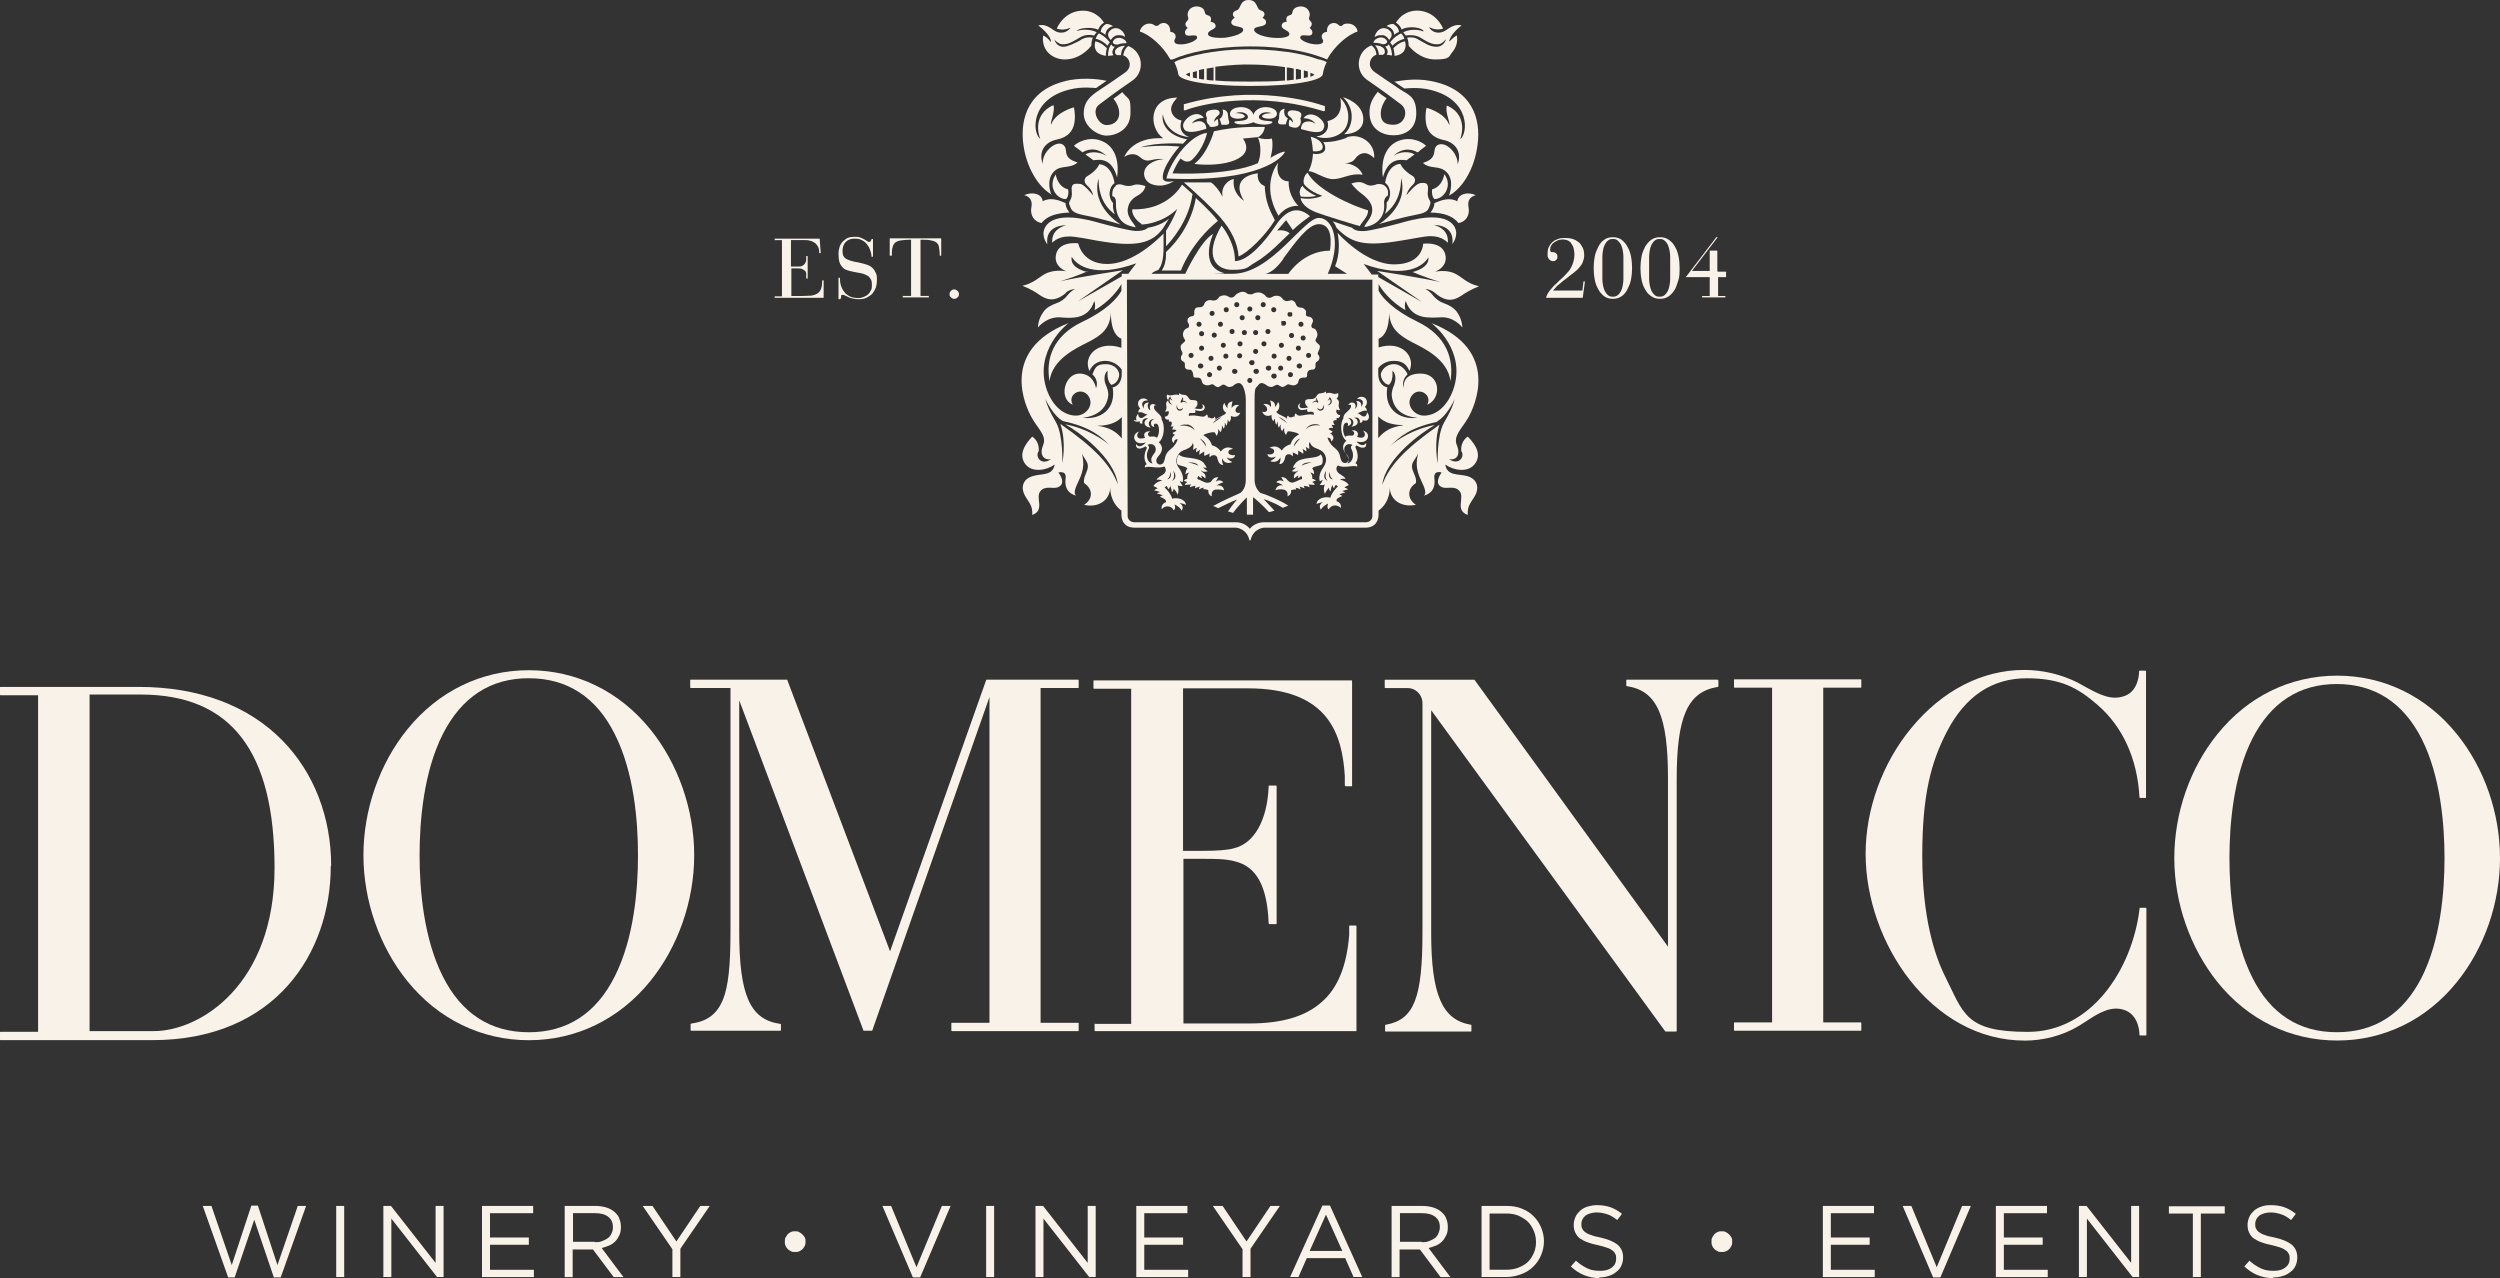 <?xml version="1.0" encoding="UTF-8"?> <svg xmlns="http://www.w3.org/2000/svg" id="Layer_1" version="1.2" viewBox="0 0 720 368.1"><rect x="0" y="0" width="720" height="368.1" fill="#333333" stroke="none"/><path d="M58.39,347.31h2.51l5.85,17.03,5.64-17.13h1.88l5.64,17.13,5.85-17.03h2.4l-7.31,20.58h-1.98l-5.64-16.61-5.64,16.61h-1.88l-7.31-20.58h0Z" fill="#f9f2e8"></path><path d="M96.83,347.31h2.3v20.47h-2.3v-20.47Z" fill="#f9f2e8"></path><path d="M110.41,347.31h2.19l12.85,16.4v-16.4h2.3v20.47h-1.88l-13.16-16.82v16.82h-2.3v-20.47Z" fill="#f9f2e8"></path><path d="M138.82,347.31h14.73v2.09h-12.43v7h11.18v2.09h-11.18v7.21h12.64v2.09h-14.94v-20.47h0Z" fill="#f9f2e8"></path><path d="M162.74,347.31h8.77c1.25,0,2.4.21,3.34.52s1.78.84,2.4,1.46c.52.52.94,1.04,1.15,1.78.31.73.42,1.46.42,2.3h0c0,.94-.1,1.67-.42,2.3-.31.63-.63,1.25-1.15,1.78s-1.04.94-1.78,1.25c-.73.31-1.46.52-2.19.73l6.27,8.36h-2.82l-5.95-7.94h-5.85v7.94h-2.3v-20.47h.11ZM171.3,357.75c.73,0,1.46,0,2.09-.31.63-.21,1.15-.52,1.67-.84.42-.31.84-.84,1.04-1.36.31-.52.42-1.15.42-1.78h0c0-1.36-.42-2.3-1.36-3.03s-2.19-1.04-3.86-1.04h-6.27v8.25h6.27v.1h0Z" fill="#f9f2e8"></path><path d="M193.55,359.63l-8.46-12.33h2.82l6.89,10.24,6.89-10.24h2.72l-8.46,12.33v8.15h-2.3v-8.04l-.1-.1h0Z" fill="#f9f2e8"></path><path d="M228.96,360.57c-.42,0-.84,0-1.15-.21-.42-.21-.73-.42-.94-.63-.31-.31-.52-.63-.63-.94-.21-.42-.21-.73-.21-1.15h0c0-.52,0-.84.21-1.25.21-.31.42-.73.63-.94.31-.31.63-.52.94-.63.42-.21.73-.21,1.15-.21s.84,0,1.15.21.73.42.94.63c.31.31.52.63.73.94s.21.73.21,1.15h0c0,.52,0,.84-.21,1.25-.21.42-.42.73-.63.94s-.63.52-.94.63c-.42.21-.73.21-1.15.21h-.1,0Z" fill="#f9f2e8"></path><path d="M254.03,347.31h2.61l7.31,17.65,7.31-17.65h2.51l-8.77,20.58h-2.09l-8.77-20.58h-.11Z" fill="#f9f2e8"></path><path d="M284.01,347.31h2.3v20.47h-2.3v-20.47Z" fill="#f9f2e8"></path><path d="M298.22,347.31h2.19l12.85,16.4v-16.4h2.3v20.47h-1.88l-13.16-16.82v16.82h-2.3v-20.47Z" fill="#f9f2e8"></path><path d="M327.25,347.31h14.73v2.09h-12.43v7h11.18v2.09h-11.18v7.21h12.64v2.09h-14.94v-20.47h0Z" fill="#f9f2e8"></path><path d="M357.75,359.63l-8.46-12.33h2.82l6.89,10.24,6.89-10.24h2.72l-8.46,12.33v8.15h-2.3v-8.04l-.1-.1h0Z" fill="#f9f2e8"></path><path d="M380.84,347.2h2.19l9.3,20.58h-2.51l-2.4-5.43h-11.07l-2.4,5.43h-2.4l9.3-20.58h0ZM386.58,360.26l-4.7-10.45-4.7,10.45h9.4Z" fill="#f9f2e8"></path><path d="M400.89,347.31h8.77c1.25,0,2.4.21,3.34.52s1.78.84,2.4,1.46c.52.52.94,1.04,1.15,1.78.31.73.42,1.46.42,2.3h0c0,.94-.1,1.67-.42,2.3s-.63,1.25-1.15,1.78-1.04.94-1.78,1.25c-.73.31-1.46.52-2.19.73l6.27,8.36h-2.82l-5.95-7.94h-5.85v7.94h-2.3v-20.47h.11ZM409.46,357.75c.73,0,1.46,0,2.09-.31.63-.21,1.15-.52,1.67-.84.42-.31.84-.84,1.04-1.36s.42-1.15.42-1.78h0c0-1.36-.42-2.3-1.36-3.03-.94-.73-2.19-1.04-3.86-1.04h-6.27v8.25h6.27v.1h0Z" fill="#f9f2e8"></path><path d="M426.69,347.31h7.1c1.67,0,3.13.21,4.39.73,1.36.52,2.51,1.25,3.45,2.19s1.67,1.98,2.19,3.24.84,2.61.84,3.97h0c0,1.46-.31,2.82-.84,4.07-.52,1.25-1.25,2.3-2.19,3.24s-2.09,1.67-3.45,2.19-2.82.84-4.39.84h-7.1v-20.47ZM433.8,365.69c1.25,0,2.51-.21,3.55-.63s1.98-.94,2.72-1.67,1.25-1.57,1.67-2.51.63-2.09.63-3.13h0c0-1.15-.21-2.3-.63-3.24s-.94-1.88-1.67-2.61-1.67-1.25-2.72-1.78c-1.04-.42-2.19-.63-3.55-.63h-4.8v16.19h4.8Z" fill="#f9f2e8"></path><path d="M460.75,368.1c-1.67,0-3.13-.31-4.49-.84s-2.61-1.36-3.86-2.51l1.46-1.67c1.04.94,2.19,1.67,3.24,2.19s2.3.73,3.76.73,2.51-.31,3.34-.94c.84-.63,1.25-1.46,1.25-2.51h0c0-.52,0-.94-.21-1.36s-.42-.73-.84-1.04-.94-.63-1.67-.84-1.57-.52-2.61-.73c-1.15-.21-2.19-.52-3.03-.84s-1.57-.73-2.19-1.15c-.52-.42-.94-1.04-1.25-1.67s-.42-1.36-.42-2.19h0c0-.84.21-1.57.52-2.3s.84-1.25,1.36-1.78c.63-.52,1.36-.94,2.09-1.15s1.67-.42,2.72-.42c1.46,0,2.82.21,3.97.63s2.19,1.04,3.24,1.88l-1.36,1.78c-.94-.73-1.88-1.36-2.92-1.67-.94-.31-1.98-.52-3.03-.52s-2.4.31-3.24.94c-.73.63-1.15,1.46-1.15,2.3h0c0,.52,0,.94.21,1.36s.42.73.84,1.04.94.63,1.67.84c.73.31,1.67.52,2.72.73,2.3.52,3.97,1.25,5.01,2.09,1.04.94,1.57,2.09,1.57,3.66h0c0,.94-.21,1.78-.52,2.4-.31.73-.84,1.36-1.46,1.78-.63.52-1.36.94-2.19,1.15-.84.31-1.78.42-2.82.42h0l.31.21h-.02Z" fill="#f9f2e8"></path><path d="M495.84,360.57c-.42,0-.84,0-1.15-.21-.42-.21-.73-.42-.94-.63-.31-.31-.52-.63-.63-.94-.21-.42-.21-.73-.21-1.15h0c0-.52,0-.84.21-1.25.21-.31.42-.73.63-.94.31-.31.63-.52.94-.63.42-.21.73-.21,1.15-.21s.84,0,1.15.21c.42.21.73.42.94.63.31.31.52.63.73.94s.21.73.21,1.15h0c0,.52,0,.84-.21,1.25-.21.42-.42.73-.63.94-.31.31-.63.52-.94.63-.42.21-.73.21-1.15.21h-.1Z" fill="#f9f2e8"></path><path d="M524.98,347.31h14.73v2.09h-12.43v7h11.18v2.09h-11.18v7.21h12.64v2.09h-14.94v-20.47h0Z" fill="#f9f2e8"></path><path d="M547.86,347.31h2.61l7.31,17.65,7.31-17.65h2.51l-8.77,20.58h-2.09l-8.77-20.58h-.11Z" fill="#f9f2e8"></path><path d="M574.81,347.31h14.73v2.09h-12.43v7h11.18v2.09h-11.18v7.21h12.64v2.09h-14.94v-20.47h0Z" fill="#f9f2e8"></path><path d="M598.73,347.31h2.19l12.85,16.4v-16.4h2.3v20.47h-1.88l-13.16-16.82v16.82h-2.3v-20.47Z" fill="#f9f2e8"></path><path d="M631.53,349.5h-6.89v-2.09h16.09v2.09h-6.89v18.28h-2.3v-18.28h-.01Z" fill="#f9f2e8"></path><path d="M654.72,368.1c-1.67,0-3.13-.31-4.49-.84s-2.61-1.36-3.86-2.51l1.46-1.67c1.04.94,2.19,1.67,3.24,2.19s2.3.73,3.76.73,2.51-.31,3.34-.94,1.25-1.46,1.25-2.51h0c0-.52,0-.94-.21-1.36s-.42-.73-.84-1.04c-.42-.31-.94-.63-1.57-.84-.73-.21-1.57-.52-2.61-.73-1.15-.21-2.19-.52-3.03-.84-.84-.31-1.57-.73-2.19-1.15s-.94-1.04-1.25-1.67-.42-1.36-.42-2.19h0c0-.84.21-1.57.52-2.3s.84-1.25,1.36-1.78c.63-.52,1.36-.94,2.09-1.15.84-.31,1.67-.42,2.72-.42,1.46,0,2.82.21,3.97.63s2.19,1.04,3.24,1.88l-1.36,1.78c-.94-.73-1.88-1.36-2.92-1.67-.94-.31-1.98-.52-3.03-.52s-2.4.31-3.24.94c-.73.63-1.15,1.46-1.15,2.3h0c0,.52,0,.94.21,1.36s.42.73.84,1.04c.42.31.94.63,1.67.84.73.31,1.67.52,2.82.73,2.3.52,3.97,1.25,5.01,2.09,1.04.94,1.57,2.09,1.57,3.66h0c0,.94-.21,1.78-.52,2.4-.31.73-.84,1.36-1.46,1.78-.63.52-1.36.94-2.19,1.15-.84.31-1.78.42-2.82.42h0l.1.21h0Z" fill="#f9f2e8"></path><path d="M95.37,249.33c0-14.1-5.01-26.84-14-36.04-9.92-10.13-24.23-15.46-41.36-15.46H.21c-.1,0-.21,0-.21.21v1.98c0,.1,0,.21.21.21h10.76v96.93H.21c-.1,0-.21,0-.21.21v1.98c0,.1,0,.21.21.21h43.66c35.51,0,51.39-25.17,51.39-50.14l.1-.1h.01ZM44.29,296.96h-18.49v-96.93h14.73c26.01,0,38.54,16.29,38.54,49.93s-21.41,47-34.78,47Z" fill="#f9f2e8"></path><path d="M187.29,282.55c8.04-9.92,12.64-23.19,12.64-36.25s-4.6-26.32-12.64-36.25c-8.88-10.97-21.31-17.03-34.99-17.03s-26.11,6.06-34.99,17.03c-8.04,9.92-12.64,23.19-12.64,36.25s4.6,26.32,12.64,36.25c8.88,10.97,21.31,17.03,34.99,17.03s26.11-6.06,34.99-17.03ZM152.29,195.33c11.07,0,19.43,5.43,24.76,16.09,5.54,10.97,6.69,24.96,6.69,34.89s-1.15,23.92-6.69,34.89c-5.33,10.65-13.68,16.09-24.76,16.09s-19.43-5.43-24.76-16.09c-5.54-10.97-6.69-25.07-6.69-34.89s1.15-23.92,6.69-34.89c5.43-10.65,13.68-16.09,24.76-16.09h0Z" fill="#f9f2e8"></path><path d="M284.85,294.56h-10.65c-.1,0-.21,0-.21.21v1.98c0,.1,0,.21.21.21h36.25c.1,0,.21,0,.21-.21v-1.98c0-.1,0-.21-.21-.21h-10.76v-96.41h10.76c.1,0,.21,0,.21-.21v-1.98c0-.1,0-.21-.21-.21h-26.22s-.21,0-.21.1l-27.68,78.13-29.56-78.03h0c0-.21-.1-.21-.21-.21h-27.58c-.1,0-.21,0-.21.21v1.98c0,.1,0,.21.21.21h11.39v70.3c0,9.82-.63,15.67-2.19,19.53-1.67,3.97-4.39,6.16-8.98,6.79h-.1s-.21.1-.21.21v1.67c0,.1,0,.21.21.21h25.59c.1,0,.21,0,.21-.21v-1.57s0-.21-.21-.21h-.1c-8.57-1.25-11.7-8.25-11.7-26.53v-66.64l35.72,94.95h0c0,.21.1.21.21.21h2.19s.21,0,.21-.1l33.74-95.99v93.8h-.12Z" fill="#f9f2e8"></path><path d="M315.45,294.56c-.1,0-.21,0-.21.21v1.98c0,.1,0,.21.21.21h75.21v-30.19c0-.1,0-.21-.21-.21h-1.67c-.1,0-.21,0-.21.21v2.51c-.73,8.88-3.24,15.25-7.94,19.32-4.7,4.18-11.49,6.16-20.89,6.16h-18.91v-47.42h5.64c3.13,0,6.69,0,9.19.73,6.16,1.46,9.3,7.1,9.71,17.76h0c0,.21.1.31.21.31h1.88c.1,0,.21,0,.21-.21v-39.48c0-.1,0-.21-.21-.21h-1.88c-.1,0-.21,0-.21.21v.21c-.42,9.61-4.18,16.29-10.03,17.65-1.78.52-4.8.73-8.98.73h-5.64v-46.8h18.7c23.4,0,27.16,13.47,27.89,25.28v2.72c.1.1.21.21.31.21h1.57c.1,0,.21,0,.21-.21v-30.08c0-.1,0-.21-.21-.21h-74.06c-.1,0-.21,0-.21.21v1.98c0,.1,0,.21.21.21h10.65v96.52h-10.65l.31-.31h.01Z" fill="#f9f2e8"></path><path d="M494.69,195.75h-26.11c-.1,0-.21,0-.21.21v1.46s0,.21.21.21h.1c8.57,1.36,11.7,8.57,11.7,26.53v48.47l-55.67-76.77h0s0-.1-.21-.1h-25.49c-.1,0-.21,0-.21.21v1.98c0,.1,0,.21.21.21h6.37c1.36,0,2.61.63,3.45,1.78.52.73.84,1.57.84,2.51v66.12c0,18.8-2.4,25.07-10.45,26.53h-.1s-.21.1-.21.21v1.57c0,.1,0,.21.21.21h24.44c.1,0,.21,0,.21-.21v-1.57s0-.21-.21-.21h-.1c-8.15-1.46-11.28-8.67-11.28-26.53v-64.03l67.37,92.44h0s0,.1.21.1h2.92c.1,0,.21,0,.21-.21v-72.49c0-17.97,3.13-25.07,11.7-26.53h.1s.21-.1.21-.21v-1.57c0-.1,0-.21-.21-.21h0v-.1h0Z" fill="#f9f2e8"></path><path d="M536.06,296.65v-1.98c0-.1,0-.21-.21-.21h-10.76v-96.41h10.76c.1,0,.21,0,.21-.21v-1.98c0-.1,0-.21-.21-.21h-36.25c-.1,0-.21,0-.21.21v1.98c0,.1,0,.21.21.21h10.76v96.41h-10.76c-.1,0-.21,0-.21.21v1.98c0,.1,0,.21.21.21h36.25c.1,0,.21,0,.21-.21Z" fill="#f9f2e8"></path><path d="M616.17,298.01c0,.1,0,.21.21.21h1.57c.1,0,.21,0,.21-.21v-36.35c0-.1,0-.21-.21-.21h-1.67s-.1,0-.1.21h0v.21c-2.19,17.55-14,35.31-32.17,35.31s-18.49-5.43-23.82-15.98c-3.03-6.06-6.58-17.03-6.58-34.68s2.51-26.95,7.1-35.83c5.33-10.24,13.06-15.35,22.98-15.35s14.83,2.82,20.47,7.73c7.21,6.27,11.39,15.46,12.01,26.53,0,.1,0,.21.21.21h1.67v-36.45c0-.1-.1-.21-.21-.21h-1.57c-.1,0-.21,0-.21.21s0,5.43-3.97,7-7.52-.42-11.07-2.3c-.84-.52-1.78-.94-2.61-1.46-4.8-2.4-10.13-3.66-15.46-3.66-12.12,0-23.61,5.95-32.49,16.71-8.36,10.13-13.16,23.4-13.16,36.25,0,25.38,18.8,53.79,45.86,53.79,5.18,0,10.76-1.36,15.46-4.18h0c.73-.42,1.46-.94,2.3-1.46,3.34-2.19,7.21-4.7,11.28-3.03,3.97,1.67,3.97,6.79,3.97,7h0Z" fill="#f9f2e8"></path><path d="M707.57,211.41c-8.77-10.86-21-16.82-34.47-16.82s-25.7,5.95-34.47,16.82c-7.94,9.82-12.43,22.77-12.43,35.72s4.6,25.9,12.43,35.72c8.77,10.86,21,16.82,34.47,16.82s25.7-5.95,34.47-16.82c7.94-9.82,12.43-22.77,12.43-35.72s-4.49-25.9-12.43-35.72h0ZM704.02,247.14c0,9.71-1.15,23.61-6.58,34.37-5.33,10.45-13.47,15.77-24.44,15.77s-19.12-5.33-24.34-15.77c-5.43-10.76-6.58-24.65-6.58-34.37s1.15-23.61,6.58-34.37c5.33-10.45,13.47-15.77,24.34-15.77s19.12,5.33,24.44,15.77c5.43,10.76,6.58,24.65,6.58,34.37h0Z" fill="#f9f2e8"></path><path d="M237.21,85.76h0v-5.01h-.42c0,1.04-.1,1.88-.31,2.4-.21.63-.63,1.04-1.04,1.36-.52.31-1.04.52-1.78.63-.73,0-1.57.1-2.51.1h-3.24v-7.94h1.67c.63,0,1.15,0,1.46.21.31.1.63.31.84.52s.31.52.31.94v1.25c0,.52,0,0,0,0h.42v-6.48h-.42v1.15c0,.31-.21.73-.31.94-.21.31-.42.52-.84.73-.31.21-.84.21-1.46.21h-1.78v-7.63h3.76c.63,0,1.25,0,1.78.21.52.1.94.31,1.36.63.42.31.63.63.94,1.15.21.42.31,1.04.31,1.78s0,0,0,0h.42l-.31-4.18h-12.95v.42h2.09v16.19h-2.09v.42h14.1,0Z" fill="#f9f2e8"></path><path d="M242.23,85.86h0v-.63c0-.21.21-.31.42-.31s.42,0,.73.21c.31.1.63.31.94.42.31.21.84.31,1.25.42.52.1,1.04.21,1.67.21.84,0,1.67-.1,2.3-.42.63-.31,1.25-.73,1.67-1.15.42-.52.73-1.04,1.04-1.78.21-.73.31-1.46.31-2.19s0-1.46-.31-1.98c-.21-.52-.52-1.04-.94-1.46s-.94-.73-1.57-.94-1.36-.42-2.3-.63c-1.04-.21-1.78-.31-2.4-.52s-1.15-.42-1.46-.63c-.31-.21-.52-.52-.73-.84-.1-.31-.21-.73-.21-1.36,0-1.04.31-1.98.94-2.61s1.46-.94,2.51-.94,1.46.1,2.09.42,1.04.63,1.46,1.15.73,1.04.94,1.67.42,1.25.42,1.98h.42v-5.12h-.42c0,.21,0,.31-.21.52,0,.21-.21.31-.42.31s-.42,0-.63-.21-.52-.31-.84-.52-.73-.31-1.15-.52-1.04-.21-1.67-.21-1.36.1-1.88.31-1.04.63-1.46,1.04-.73.94-.94,1.57-.31,1.25-.31,1.98c0,1.04.1,1.88.31,2.51s.63,1.15,1.04,1.57,1.04.63,1.78.84c.73.21,1.57.31,2.51.52.73.1,1.25.21,1.78.42.52.21.94.42,1.25.63.31.31.52.63.73,1.04s.21.94.21,1.57,0,1.04-.31,1.46c-.21.42-.42.84-.84,1.15-.31.31-.73.52-1.25.73s-1.04.31-1.57.31-1.36-.1-1.98-.31c-.63-.21-1.15-.63-1.67-1.04-.42-.52-.84-1.04-1.15-1.88-.31-.73-.42-1.57-.42-2.61s0,0,0,0h-.42v6.16h.42l.31-.31h.01Z" fill="#f9f2e8"></path><path d="M256.85,73.64h0c0-1.04,0-1.78.21-2.4.1-.63.42-1.04.73-1.36.42-.31.94-.52,1.57-.63.73-.1,1.57-.21,2.61-.21h.42v16.19h-2.4v.42h7.52v-.42h-2.4v-16.19h.42c1.04,0,1.98,0,2.61.21.63.1,1.25.31,1.57.63.42.31.63.73.73,1.36s.21,1.36.21,2.4,0,0,0,0h.42v-5.01h-14.83v5.01h.63-.02Z" fill="#f9f2e8"></path><path d="M274.82,86.07c.31,0,.63-.1.94-.42.31-.21.42-.52.42-.94s-.1-.63-.42-.94c-.31-.21-.52-.42-.94-.42s-.63.1-.94.42c-.21.21-.42.52-.42.94s.1.63.42.94c.21.21.52.42.94.42Z" fill="#f9f2e8"></path><path d="M451.76,78.13c-.52.63-1.15,1.25-1.78,1.88-.63.52-1.15,1.04-1.88,1.78-.63.52-1.15,1.15-1.67,1.78s-.94,1.36-1.15,2.09h0v.1h10.55l.63-4.7h-.42l-.31,2.61h-8.46c.63-.73,1.25-1.46,1.98-1.98.73-.63,1.36-1.15,2.09-1.67.63-.52,1.25-1.04,1.88-1.46.63-.52,1.15-.94,1.57-1.46s.84-1.04,1.04-1.57.42-1.25.42-1.98-.1-1.57-.42-2.19-.63-1.15-1.15-1.57-1.04-.73-1.67-.94-1.36-.31-2.09-.31-1.36,0-1.98.21-1.15.42-1.67.84-.84.84-1.15,1.46c-.31.52-.42,1.25-.42,1.98v.73c0,.21.21.52.31.73.1.21.31.31.52.52.21.1.42.21.63.21.31,0,.63,0,.94-.31.31-.21.52-.52.42-1.04,0-.42-.1-.73-.42-.94-.21-.21-.52-.31-.94-.31s-.42,0-.52-.1c0,0-.21-.21-.21-.52,0-.52.1-.94.31-1.25.21-.42.52-.73.84-.94.31-.21.73-.42,1.15-.63.42-.1.84-.21,1.25-.21.63,0,1.15.1,1.57.31s.84.52,1.04.94c.31.42.52.84.63,1.36s.21,1.04.21,1.67c0,1.04-.21,1.98-.52,2.82s-.73,1.57-1.25,2.19h0l.1-.1v-.03Z" fill="#f9f2e8"></path><path d="M460.33,83.35c.42.84,1.04,1.46,1.67,1.98.73.52,1.57.73,2.51.73s1.78-.21,2.51-.73c.73-.52,1.25-1.15,1.67-1.98s.84-1.78,1.04-2.82.31-2.19.31-3.34-.1-2.3-.31-3.34c-.21-1.04-.52-1.98-1.04-2.82-.42-.84-1.04-1.46-1.67-1.98-.73-.52-1.57-.73-2.51-.73s-1.78.21-2.51.73c-.73.52-1.25,1.15-1.67,1.98s-.84,1.78-1.04,2.82-.31,2.19-.31,3.34.1,2.3.31,3.34c.21,1.04.52,1.98,1.04,2.82h0ZM461.48,78.65v-4.8c0-.63.1-1.25.21-1.88.1-.63.31-1.15.52-1.57s.52-.84.94-1.15c.31-.31.84-.42,1.36-.42s1.04.1,1.36.42.63.63.94,1.15c.21.52.42,1.04.52,1.57.1.63.21,1.25.21,1.88v6.58c0,.63-.1,1.25-.21,1.88-.1.63-.31,1.15-.52,1.57s-.52.84-.94,1.15c-.31.31-.84.42-1.36.42s-1.04-.1-1.36-.42c-.42-.31-.63-.63-.94-1.15-.21-.42-.42-1.04-.52-1.57-.1-.63-.21-1.25-.21-1.88v-1.78h0Z" fill="#f9f2e8"></path><path d="M473.8,83.35c.42.84,1.04,1.46,1.78,1.98s1.57.73,2.51.73,1.78-.21,2.51-.73c.73-.52,1.25-1.15,1.78-1.98.42-.84.73-1.78,1.04-2.82s.31-2.19.31-3.34-.1-2.3-.31-3.34c-.21-1.04-.52-1.98-1.04-2.82-.42-.84-1.04-1.46-1.78-1.98s-1.57-.73-2.51-.73-1.78.21-2.51.73c-.73.52-1.25,1.15-1.78,1.98-.42.84-.84,1.78-1.04,2.82s-.31,2.19-.31,3.34.1,2.3.31,3.34c.21,1.04.52,1.98,1.04,2.82h0ZM474.95,78.65v-4.8c0-.63.1-1.25.21-1.88.1-.63.31-1.15.52-1.57s.52-.84.94-1.15c.31-.31.84-.42,1.36-.42s1.04.1,1.36.42c.42.31.63.63.94,1.15.21.52.42,1.04.52,1.57.1.63.21,1.25.21,1.88v6.58c0,.63-.1,1.25-.21,1.88-.1.63-.31,1.15-.52,1.57s-.52.84-.94,1.15c-.31.31-.84.42-1.36.42s-1.04-.1-1.36-.42c-.42-.31-.63-.63-.94-1.15-.21-.42-.42-1.04-.52-1.57-.1-.63-.21-1.25-.21-1.88v-1.78Z" fill="#f9f2e8"></path><path d="M494.59,78.03v-5.85h-2.19v5.85h-5.12l7.42-9.71h-.42l-8.77,11.49h6.89v5.43h-2.19v.42h6.69v-.42h-2.09v-5.43h2.3v-1.57h-2.4l-.1-.21h-.02Z" fill="#f9f2e8"></path><path d="M372.27,66.33s1.57-1.67,5.01-4.07c-4.07-3.55-7.52-1.04-10.13,3.03-2.72,4.07-7.52,9.82-11.49,9.92.1-5.54-3.86-10.24-3.86-10.24-5.22,8.88-1.57,12.74,3.03,12.74s4.28-.73,6.27-1.88c4.49-2.51,8.36-6.89,10.34-8.67-1.57-1.25-3.66-.73-3.66-.73l2.61-3.03,1.98,2.92h-.1Z" fill="#f9f2e8"></path><path d="M340.1,77.92s2.72-7.83,10.65-14.31c-2.51-3.24-6.37-6.58-6.37-6.58,0,0-.94,8.46-8.57,15.56v1.04c0,1.36-.42,3.13-1.25,4.28h5.64-.1Z" fill="#f9f2e8"></path><path d="M328.72,64.66c1.04,0,6.06-.42,10.34-4.49-1.25,3.03-2.61,5.33-3.24,6.27v4.49c1.57-1.67,6.58-7.31,7.63-15.04-1.67-1.57-3.03-2.72-3.03-2.72,0,0-3.97,7.52-14.31,7.1,0,0-.52,2.09,2.72,4.28h0l-.1.1h-.01Z" fill="#f9f2e8"></path><path d="M387.84,39.69c-1.98.73-3.97,1.25-6.79,1.25.63.73.73,1.67.52,2.3-.52,1.04-1.98,1.25-3.45,1.04,0,0,0,2.61-1.25,5.01,2.19.21,4.49,2.3,7.1,2.3s5.12-1.88,8.46-1.25c-1.15-2.92-4.49-3.34-5.33-3.34,1.57,0,2.61-.42,3.24-1.36.73-1.04,1.98-1.78,3.24-1.46.73.21,1.46.63,2.19,1.36h0c.31-4.39-4.07-7.42-8.04-5.95h0l.1.1h.01Z" fill="#f9f2e8"></path><path d="M380.94,42.3c0-1.04-1.15-2.4-3.45-2.92,0,0,.52,1.88.63,4.18.52,0,2.82.31,2.82-1.25h0Z" fill="#f9f2e8"></path><path d="M379.27,39.38h0c3.03.94,6.89,0,8.36-2.72,1.36-2.72.63-6.37-1.67-8.46,0,0,1.57,5.54-3.66,6.69.73,2.51-.94,4.18-3.13,4.39l.1.1h0Z" fill="#f9f2e8"></path><path d="M323.7,45.23s1.57-1.15,3.24-.73c1.78.42,1.88,2.3,4.8,1.57,2.19-.52,3.45-.21,3.45-.21,0,0-2.92,0-4.8,1.98-1.67,1.78-.94,4.6,1.67,5.33,1.67.52,3.86.42,6.06-1.04,0,0-3.13.84-3.24-.94-.21-3.34,4.8-8.98,4.8-8.98,0,0-5.01-.63-11.18.21,4.6-1.57,12.22-1.04,12.22-1.04,0,0,.31-.31,1.15-1.25-4.49-.84-7.52-3.55-7-7.21,1.25,6.37,7.73,6.58,7.73,6.58,0,0-3.66-.94-2.3-4.8-1.88-.31-3.03-1.88-3.03-3.34s1.78-3.24,1.78-3.24c-8.25,0-8.36,8.57-4.07,11.7-9.19-.52-11.28,5.54-11.28,5.54h0v-.13Z" fill="#f9f2e8"></path><path d="M381.15,37.08c.63-1.04,0-2.3-1.46-3.34-1.36-1.04-3.34-1.15-4.28.31h0c2.4,0,3.34,1.36,3.45,1.67-.21-.31-1.25-.84-2.19-.73-1.36,0-1.98.94-1.98,2.19,3.03.84,5.64,1.46,6.48,0h0v-.1h-.02Z" fill="#f9f2e8"></path><path d="M379.06,56.41c-3.13-1.36-3.97-2.92-3.97-2.92-1.46,1.67-.42,3.13-.42,3.13,0,0,2.61.31,4.39-.21h0Z" fill="#f9f2e8"></path><path d="M374.47,34.16s.73-1.15,0-1.78c-.52-.52-2.3-.73-2.92-.52-.73.21-1.04,1.04-.21,1.67,1.25.94,1.04,1.78,1.04,1.78,0,0-.73-.94-.94-.84-.21,0-.42,1.67-.1,1.88s1.78.73,2.51.21c1.15-.84.73-2.19.73-2.19l-.1-.21h-.01Z" fill="#f9f2e8"></path><path d="M368.41,33.22c0,.63,0,1.04-.21,1.36-.1.31-.42,1.15.73,1.25h1.36s.42-1.46.63-1.78c-1.04-.42-1.25-1.67-.94-2.72,0,0-1.46,0-1.57,1.78v.1h0Z" fill="#f9f2e8"></path><path d="M374.05,59.43s-3.03-2.72-2.92-7.21c-2.82,0-3.66-2.92-3.03-5.33,0,0-5.22,6.06.1,15.25,2.61-3.34,5.74-2.82,5.74-2.82h0l.1.1h.01Z" fill="#f9f2e8"></path><path d="M364.13,36.56c-2.82,0-7.94-.21-14.52,1.25,0,0-1.67,6.27-5.64,9.4,8.36,1.04,18.07-1.46,14-7.31.84-.1,3.03-.31,4.39-.42,1.36-.73,1.88-2.19,1.88-2.92h-.11Z" fill="#f9f2e8"></path><path d="M335.82,51.39c27.05,1.36,33.84-6.27,34.26-7.73-1.25,0-4.18,1.78-4.18,1.78,0,0,.94-2.92.42-5.54-1.25.31-2.82.21-4.07-.31,1.04,1.98.94,5.54,0,7.42-8.67,3.76-24.55,2.92-24.55,2.92,0,0,.84-2.3,2.3-4.28.31.21.63.52.94.63.73.42,1.67.31,2.3-.21,3.55-3.34,4.39-7.83,4.39-7.83-5.43.73-11.07,9.3-11.7,13.27h0l-.1-.1v-.02Z" fill="#f9f2e8"></path><path d="M351.49,62.67c3.13,3.55,5.01,7.52,5.22,11.18,2.4-.84,7.73-5.95,10.45-10.45-1.57-3.03-2.72-5.33-2.92-9.82-2.51-.94-1.98-3.66-1.98-3.66,0,0-8.46.63-3.97,7.94-3.86-2.72-2.92-6.27-2.92-6.27-1.25,0-3.97,1.98-3.24,5.12-1.04-1.98-2.3-3.45-3.34-4.18h-7.83c4.28,3.76,7.63,6.89,10.55,10.13h-.02Z" fill="#f9f2e8"></path><path d="M363.5,33.43c-.21.63,1.98.94,3.03.63,1.78-.52,1.57-2.3-.21-2.92-1.25-.42-3.34-.52-4.6.73-.31.31-.63.73-.73,1.25-.1-.52-.42-.94-.73-1.25-1.25-1.25-3.34-1.15-4.6-.73-1.78.63-1.98,2.51-.21,2.92,1.04.31,3.24,0,3.03-.63-.31-.94-2.72-.84-2.72-.84,2.3-.84,4.07.42,3.55,1.46-.63,1.15-4.28.52-3.76,1.25s3.76.73,5.43-.1c1.67.94,4.91.84,5.43.1s-3.03-.1-3.76-1.25c-.52-.94,1.15-2.3,3.55-1.46,0,0-2.51,0-2.72.84h.02Z" fill="#f9f2e8"></path><path d="M340.94,37.08c.84,1.46,3.55.94,6.48,0,0-1.15-.63-2.09-1.98-2.19-.94,0-2.09.52-2.19.73.1-.31,1.04-1.67,3.45-1.67h0c-.94-1.46-2.82-1.36-4.28-.31-1.46,1.15-2.09,2.4-1.46,3.34h0v.1h-.02Z" fill="#f9f2e8"></path><path d="M348.25,36.35c.73.52,2.19,0,2.51-.21s0-1.88-.1-1.88c-.21,0-.94.84-.94.84,0,0-.21-.84,1.04-1.78.84-.63.52-1.46-.21-1.67s-2.4,0-2.92.52c-.73.73,0,1.78,0,1.78,0,0-.52,1.36.73,2.19l-.1.21h-.01Z" fill="#f9f2e8"></path><path d="M351.17,34.16c.21.31.63,1.78.63,1.78h1.36c1.15-.1.84-.94.73-1.25-.1-.31-.21-.84-.21-1.36,0-1.78-1.57-1.78-1.57-1.78.31,1.04,0,2.3-.94,2.72v-.1h0Z" fill="#f9f2e8"></path><path d="M306.78,84.4c.84-.73,1.88-1.15,2.92-1.15,0,0-1.04.21-2.51,2.09-.31.42-1.36,1.46-2.92,1.98-1.46.52-2.92,1.25-3.76,2.51-1.57,2.09-1.57,4.28-1.57,4.49.21-.31,2.61-3.13,6.37-2.92,3.03.21,8.15.84,9.82-4.7,0,0,.52.84.1,2.61,4.18-2.3,7.1-6.16,7.73-7.52v1.98c-1.15,2.09-4.28,5.64-11.18,8.88-8.57,4.07-10.65,10.76-9.51,17.13.73-6.48,8.15-9.71,10.97-11.18,3.97-1.98,6.48-3.97,6.69-8.57,0,5.95,2.19,7.21,3.03,7.52v2.61c-6.89-2.3-11.18,2.51-9.19,6.69.84-1.98,2.61-2.92,4.49-2.92,2.92,0,4.39,1.98,4.8,2.51v1.36c0,2.09-1.15,3.55-2.61,3.76,1.04,6.37-3.55,9.4-8.67,8.77,5.64-.63,7.21-4.07,7.42-6.58,0-1.04-.31-1.98-.73-2.92-.52-1.15-.63-3.13.52-4.07,0,.52-.31,2.82,1.04,4.07,1.46-.21,2.3-1.78,2.3-2.92s-1.15-3.03-3.86-3.03-3.03.94-3.86,2.92c2.09,1.98,1.04,3.97,1.04,3.97,0,0-.63-4.18-4.8-4.18s-6.16,7.21-1.88,8.98c-1.67-2.82,2.19-5.22,4.28-2.82,2.19,2.72-.42,5.95-3.34,5.95-3.34,0-6.69-2.51-8.46-7.52-3.76-11.18,5.85-18.8,6.27-19.12-19.95,7.83-12.43,24.02-10.55,27.26,1.78,3.24,4.39,5.12,3.24,7.94-1.15,2.72.21,4.39,2.3,3.97-2.92,2.09-4.7-.84-3.55-2.3.21-2.3-1.04-3.66-1.88-4.18-2.19,2.3-4.07,5.33-1.88,8.04,1.88,2.3,5.85,1.78,8.36,0-.63,3.34-3.66,2.51-6.37,3.34-3.13.94-3.34,3.66-2.19,5.64,1.04,1.88,2.3,2.82,2.09,5.54,3.76-1.36.84-4.91,2.3-6.79,1.46-1.88,3.76-.52,5.22-1.25,2.51-1.15,0-4.18,0-4.18,0,0,2.4-.73,2.09,1.67s.42,4.28,3.03,5.01c-1.15-1.04.42-3.34,1.25-5.43,1.46-3.55.52-5.74.42-6.89,0,.42.63,1.25,1.25,2.3,1.46,2.4-1.04,3.97-.63,6.37,2.82,1.88,2.4,4.8,0,6.27,3.86.94,7.52-1.15,7.52-5.12,0,3.97,2.19,6.06,3.24,6.79v1.25c0,1.46.73,3.66,3.76,3.66h29.25s3.13.21,3.86,3.66h.31c.73-3.45,3.86-3.66,3.86-3.66h29.25c3.03,0,3.76-2.3,3.76-3.66v-1.25c1.15-.84,3.24-2.82,3.24-6.79,0,3.97,3.66,5.95,7.52,5.12-2.4-1.57-2.72-4.49,0-6.27.42-2.4-2.19-3.97-.63-6.37.63-.94,1.15-1.78,1.25-2.3-.1,1.15-1.04,3.34.42,6.89.84,2.09,2.4,4.39,1.25,5.43,2.51-.73,3.34-2.51,3.03-5.01-.31-2.51,2.09-1.67,2.09-1.67,0,0-2.4,3.03,0,4.18,1.46.73,3.76-.63,5.22,1.25s-1.46,5.43,2.3,6.79c-.21-2.72,1.04-3.66,2.09-5.54,1.15-1.98.94-4.7-2.19-5.64-2.72-.73-5.85,0-6.37-3.34,2.51,1.78,6.48,2.3,8.36,0,2.3-2.72.42-5.74-1.88-8.04-.84.52-2.09,1.88-1.88,4.18,1.15,1.46-.63,4.28-3.55,2.3,2.09.42,3.45-1.15,2.3-3.97-1.15-2.72,1.36-4.7,3.24-7.94,1.88-3.24,9.4-19.43-10.55-27.26.52.42,10.13,7.94,6.27,19.12-1.78,5.01-5.12,7.52-8.46,7.52-2.92,0-5.54-3.34-3.34-5.95,1.98-2.4,5.85,0,4.28,2.82,4.28-1.78,3.86-8.98-1.88-8.98s-4.8,4.18-4.8,4.18c0,0-1.04-1.98,1.04-3.97-.84-1.88-2.51-2.92-3.86-2.92-2.61,0-3.86,2.09-3.86,3.03s.84,2.72,2.3,2.92c1.36-1.15,1.04-3.45,1.04-4.07,1.15.94.94,2.82.52,4.07-.42.94-.73,1.98-.73,2.92.21,2.61,1.67,6.06,7.42,6.58-5.22.63-9.71-2.51-8.67-8.77-1.57-.31-2.61-1.78-2.61-3.76v-1.78c.63-.84,2.09-2.09,4.49-2.09s3.66.94,4.49,2.92c1.88-4.18-2.19-8.88-8.88-6.79v-2.51c.84-.31,3.03-1.57,3.03-7.52.21,4.49,2.72,6.48,6.69,8.57,2.82,1.46,10.24,4.7,10.97,11.18,1.04-6.27-1.04-13.06-9.51-17.13-6.89-3.34-10.03-6.79-11.18-8.88v-1.98c.63,1.36,3.55,5.22,7.73,7.52-.42-1.67.1-2.61.1-2.61,1.78,5.43,6.89,4.8,9.92,4.7,3.76-.31,6.16,2.61,6.37,2.92,0-.1,0-2.3-1.57-4.49-.94-1.25-2.3-1.98-3.76-2.51-1.57-.52-2.51-1.57-2.92-1.98-1.46-1.88-2.51-2.09-2.51-2.09,1.04,0,2.09.42,2.92,1.15,3.76,3.24,6.16,1.57,7.42.84,1.25-.84,2.51-1.67,5.22-2.82-3.24-.63-4.8-2.51-6.58-3.45-1.46-.84-3.55-1.15-6.06-.73,1.04-.42,3.34-1.67,3.03-4.39-.52-4.49-6.48-3.66-6.48-3.66,0,0,0,5.95-8.36,5.95s-16.29-9.09-16.29-9.09c1.15,5.85-.73,9.61-.73,9.61l3.45,2.19h-5.54c3.97-8.77,1.67-16.09-2.61-16.09s-13.68,16.09-24.76,16.09-1.78,0-2.51-.21c-7.42-1.98-3.13-11.28-3.13-11.28-3.55,1.88-8.04,11.49-8.04,11.49h-9.71c.73-.84,1.88-1.04,1.88-1.04,1.88-2.19,1.57-5.74,1.57-10.55-1.57,1.67-8.88,8.77-16.19,8.77s-8.36-5.95-8.36-5.95c0,0-5.95-.84-6.48,3.66-.31,2.72,1.98,3.97,3.03,4.39-2.51-.42-4.6,0-6.06.73-1.78.94-3.34,2.72-6.58,3.45,2.72,1.04,3.97,1.98,5.22,2.82,1.25.73,3.66,2.4,7.42-.84h0l-.31.1h0ZM305.42,122.21c1.78,5.33.52,11.18.52,11.18,0,0,.31-7.94-1.78-11.7-1.98-3.45-2.4-4.39-3.13-6.89.31.73,2.4,5.01,5.12,6.48,7.94,1.67,10.97,4.49,13.37,6.89-1.88-1.67-6.79-4.91-12.74-5.95,3.76,1.98,14.21,9.61,15.15,17.23-2.09-5.54-6.37-10.24-16.5-17.34h0v.1h0ZM323.08,126.28c-1.57-1.98-3.66-3.24-7.1-3.66,4.18,0,6.16-1.46,7.1-2.51v6.27s0-.1,0-.1ZM413.85,121.38c2.72-1.46,4.8-5.74,5.12-6.48-.73,2.51-1.15,3.45-3.13,6.89-2.09,3.76-1.78,11.7-1.78,11.7,0,0-1.25-5.95.52-11.18-10.13,7.1-14.41,11.8-16.5,17.34.94-7.63,11.39-15.15,15.15-17.23-6.06,1.04-10.97,4.28-12.74,5.95,2.4-2.4,5.54-5.22,13.47-6.89h0l-.1-.1h0ZM404.03,122.52c-3.45.42-5.43,1.67-7.1,3.66v-6.27c.94,1.04,2.92,2.51,7.1,2.51,0,0,0,.1,0,.1ZM411.34,73.95c.63,3.24-4.49,4.39-4.49,4.39,0,0,1.98.94,7.94,2.92-3.45-.94-18.17-3.24-18.17-3.24l12.95,8.98-12.64-7.21v-.73h-1.88c-.63-.84-1.46-1.98-2.3-3.03,12.22,4.39,17.23.52,18.59-1.88h0v-.21h0ZM369.56,74.48c3.55-4.8,7.21-9.92,10.24-9.92s3.86,3.03,3.24,7.63c-7.73,0-12.01,6.69-12.01,6.69h-6.58c1.67-.42,3.24-1.67,5.22-4.39h-.11ZM395.25,80.43v68.21c0,.94-.73,1.78-1.98,1.78h-29.35c-1.36,0-3.03.63-3.97,1.88-.94-1.25-2.51-1.88-3.86-1.88h-29.35c-1.25,0-1.98-.94-1.98-1.78v-1.46h0l-.21-66.64h70.72v-.1h-.02ZM313.15,78.34s-5.22-1.04-4.49-4.39c1.36,2.4,6.37,6.27,18.59,1.88-.84,1.04-1.67,2.19-2.3,3.03h-1.88v.73l-12.64,7.21,12.95-8.98s-14.73,2.3-18.17,3.24c5.95-1.88,7.94-2.92,7.94-2.92h0v.21h0Z" fill="#f9f2e8"></path><path d="M391.6,65.18c.52-1.25,2.51-2.72,2.4-4.6-4.8-1.36-14.83-5.95-17.44-10.86-1.57,1.36-1.04,3.24-1.04,3.24,0,0,1.36,2.09,5.33,3.45-3.34,1.36-6.27.63-6.27.63,0,0,0,2.51,4.91,4.28,1.98.73,11.07,3.55,12.01,3.76h0l.1.1Z" fill="#f9f2e8"></path><path d="M386.79,27.99c4.18,4.07,2.3,9.19.31,10.65,2.92,0,5.54-1.36,5.54-4.28,0-4.8-5.85-6.37-5.85-6.37h0Z" fill="#f9f2e8"></path><path d="M425.02,56.2c-2.3-1.04-5.01-.42-5.33,1.78-2.19-1.25-4.7-.31-6.58.52,0,1.46-1.15,2.72-1.15,2.72,3.45,0,6.58.94,8.04,3.03,2.09-.31,3.45-2.19,2.92-4.7-.31-1.67.42-2.92,2.09-3.34h0Z" fill="#f9f2e8"></path><path d="M419.07,65.6c-2.72-5.22-12.85-2.19-15.77-1.36-2.72.73-8.36,2.19-10.34,2.3-2.82.21-3.55-.94-3.55-.94l-5.64-1.88s.63.52,1.15,1.88c4.18,4.39,7.94,5.54,18.8,3.66,2.19-.31,6.58-1.25,8.15-1.25,1.67,0,3.45.31,5.12,1.88.21-3.34-2.19-4.6-4.07-5.12,6.58.21,5.33,5.54,5.33,5.54,0,0,1.98-2.4.73-4.8h0l.1.1h0Z" fill="#f9f2e8"></path><path d="M408.83,52.85c-1.04,0-3.76,3.34-3.76,3.34,0,0,.21-1.46,1.78-2.92,1.04-.94.84-2.19-.21-2.72-.94-.52-2.61-1.78-3.34-3.34-.84,0-3.55.52-4.39,5.43,1.67,1.15,1.98,4.07.42,5.74.21,1.98-.52,3.24-.52,3.24,4.28-3.24,4.7-7.63,4.7-10.34,2.3,8.15-6.37,13.27-6.37,13.27,0,0,5.33-1.67,10.76-2.72,3.55-.63,3.45-1.57,3.97-2.92.52-1.25-1.04-1.36-.63-4.07.31-2.72-1.36-2.09-2.4-2.09h0v.1h-.01Z" fill="#f9f2e8"></path><path d="M396.3,53.17c-1.57.42-1.98.42-3.55-.42-1.36-.73-3.55.1-3.55.1,0,0,.94,1.46,2.82,2.82,1.25.94,2.61,2.19,3.03,3.66.84,3.03-1.98,4.91-2.09,6.06,1.04-.1,2.72-.63,3.86-1.67,1.15-1.15,2.09-2.61,1.78-5.43,0-.73.42-1.67,1.04-1.88,0,0,.63-1.78-.84-2.92-.52-.42-1.46-.63-2.4-.42h0l-.1.1h0Z" fill="#f9f2e8"></path><path d="M403.19,40.42c-6.48,2.19-4.91,10.65-4.91,10.65,1.46-5.33,4.7-5.22,6.79-4.91l2.3-1.67c-1.15-.94-4.28-.94-6.06.42,3.13-3.03,6.27-1.46,6.89-1.04h0l.21-.1h.1c.21-.21.31-.31.52-.52.63-.52,1.46-1.04,1.67-1.25-.94-1.04-4.07-2.72-7.52-1.57h0Z" fill="#f9f2e8"></path><path d="M415.93,50.24s-.42,3.45-3.45,4.28c-.21.84,0,2.3.63,2.82,2.72,0,5.33-3.76,2.92-7.1h-.1Z" fill="#f9f2e8"></path><path d="M401.42,23.4c.94.73,1.98,1.36,3.03,2.09h0c.42,0,3.97-.52,7.63.42,11.39,2.82,10.76,12.43,8.46,14.21,1.78-5.43-.94-8.57-3.86-9.71-.52,2.19,1.04,4.8.73,5.64-1.25-3.66-6.58-5.01-6.58-5.01,0,0-.94,4.07.63,6.58,1.46,2.4,4.18,2.61,4.8,2.82,3.03.84,4.8,3.45,3.55,6.89,0-3.13-2.51-5.22-3.76-5.64-1.67-.52-2.82.21-2.92,1.78-.21,2.19-1.46,2.82-3.34,3.45,2.19,1.98,4.8.52,6.89,2.72,2.3,2.4.73,6.37.63,6.69,3.76-1.98,7.42-7.63,8.25-14.83.94-7.21-1.46-15.88-13.47-18.17-4.7-.94-9.19,0-10.55.21l-.1-.1-.02-.04Z" fill="#f9f2e8"></path><path d="M393.69,22.98c4.39,3.03,8.36,5.95,9.82,7.1,2.3,1.78,1.15,5.85-2.19,5.85s-3.66-1.78-3.66-3.34.94-3.45,1.67-4.28c-.42-.31-.84-.63-1.36-.94l-.94-.73-.21-.21c-2.19,2.61-2.4,4.39-2.4,6.06,0,4.8,3.86,6.48,6.89,6.48s6.58-1.46,6.58-6.37-2.4-5.33-4.7-6.89c-2.51-1.67-5.12-3.45-7.21-4.91-2.61-1.78-1.25-4.6.42-5.01,0-.73-.31-1.98-1.46-2.72-4.39,1.78-4.7,7.42-1.36,9.82l.1.1h0Z" fill="#f9f2e8"></path><path d="M299.99,64.24c1.46-2.09,4.6-2.92,8.04-3.03,0,0-1.15-1.25-1.15-2.72-1.88-.84-4.39-1.78-6.58-.52-.21-2.19-2.92-2.82-5.33-1.78,1.67.42,2.4,1.67,2.09,3.34-.52,2.51.84,4.39,2.92,4.7h0Z" fill="#f9f2e8"></path><path d="M302.92,69.98c1.67-1.57,3.45-1.88,5.12-1.88s5.95.84,8.15,1.25c10.97,1.88,15.56.84,18.8-3.66.1-.21.63-.94,1.67-2.72-2.51,2.19-6.06,2.61-6.06,2.61,0,0-.84,1.04-3.55.94-1.98-.1-7.63-1.57-10.34-2.3-2.92-.84-13.06-3.76-15.77,1.36-1.25,2.51.73,4.8.73,4.8,0,0-1.25-5.33,5.43-5.54-1.88.52-4.28,1.78-4.07,5.12h-.1v.02Z" fill="#f9f2e8"></path><path d="M308.03,59.02c.52,1.25.42,2.19,3.97,2.92,5.43,1.04,10.76,2.72,10.76,2.72,0,0-8.67-5.12-6.37-13.27,0,2.72.42,7.21,4.7,10.34,0,0-.73-1.36-.52-3.24-1.57-1.67-1.25-4.6.42-5.74-.84-4.91-3.55-5.43-4.39-5.43-.73,1.57-2.4,2.82-3.34,3.34-1.04.52-1.25,1.78-.21,2.72,1.57,1.36,1.78,2.92,1.78,2.92,0,0-2.61-3.34-3.76-3.34s-2.72-.52-2.4,2.09c.31,2.72-1.25,2.82-.63,4.07h0v-.1h-.01Z" fill="#f9f2e8"></path><path d="M321.3,53.58c-1.25.94-.94,2.92-.94,2.92.84.21,1.04.94,1.04,1.88-.1,2.82.73,4.39,1.78,5.43,1.05,1.04,2.82,1.46,3.86,1.67-.1-1.04-3.03-3.03-2.09-6.06.42-1.57,1.57-2.51,2.92-3.24,1.98-1.15,1.98-2.61,1.98-2.61,0,0-2.09-.73-3.24-.31-1.04.42-2.19.42-3.24,0-.84-.31-1.67-.21-2.09.21v.1h.02Z" fill="#f9f2e8"></path><path d="M307.51,54.52c-3.03-.84-3.45-4.28-3.45-4.28-2.4,3.45.21,7.1,2.92,7.1.73-.52.84-1.98.63-2.82h-.1Z" fill="#f9f2e8"></path><path d="M381.26,31.96h.31c0,.1,0-1.46,0-1.46h-.21c-3.24-1.15-20.26-6.27-40.21-.52h-.21v1.78h.42c1.67-.73,17.13-5.74,36.66-.63.84.21,2.51.73,3.34.94h0l-.1-.1h0Z" fill="#f9f2e8"></path><path d="M337.7,17.13h0c.63-.31,1.36-.52,2.09-.84h0c2.72-.94,5.74-1.67,9.3-2.19h.21c4.6-.63,8.67-.73,10.65-.73s5.95,0,10.65.73h.1c3.55.52,6.69,1.25,9.3,2.19.84.31,1.46.52,2.19.84h0c2.09-3.86,6.06-7.21,8.77-8.04,0-1.04-1.15-2.3-2.72-2.3s-1.36.42-1.78.63c-.31.21-.73,0-.94-.21-.63-.63-1.46-.73-2.19-.42-.84.42-1.25,1.25-1.15,2.4-1.25,0-1.98,1.15-1.25,2.19.31.42.1.94-.31,1.15-.42.21-1.15.31-2.19.21-1.98-.21-4.07-1.25-3.97-1.98.21-1.25,2.72,0,3.34-.84.63-.94-.63-1.88-.63-1.88,0,0,1.25-1.04.21-1.98-.94-.94.21-1.25-.31-2.61-.73-1.88-2.92-1.88-4.07-1.15-1.25.84-.31,1.78-1.57,2.09-1.46.31-.84,1.88-.84,1.88,0,0-1.57,0-1.46,1.25,0,1.04,2.4,1.25,2.19,2.4,0,.63-1.67,1.25-4.91.94-2.92-.31-5.22-1.25-5.22-2.3s2.51-.73,3.24-1.57c.52-.73,0-1.46-.84-1.88.42-.31,1.36-1.57-.63-2.19C361.81,2.61,362.23,0,359.62,0s-2.19,2.51-3.34,2.92c-1.98.63-1.04,1.98-.63,2.19-.84.42-1.36,1.25-.84,1.88.73.84,3.24.52,3.24,1.57s-2.3,1.88-5.22,2.3c-3.24.21-4.8-.31-4.91-.94-.21-1.25,2.19-1.36,2.19-2.4,0-1.15-1.46-1.25-1.46-1.25,0,0,.63-1.57-.84-1.88-1.25-.31-.42-1.25-1.57-2.09-1.04-.73-3.34-.73-4.07,1.15-.52,1.36.63,1.67-.31,2.61-1.15,1.04.21,1.98.21,1.98,0,0-1.25.84-.63,1.88.63.94,3.13-.42,3.34.84.1.73-1.98,1.78-3.97,1.98-1.04.1-1.78,0-2.19-.21s-.52-.73-.31-1.15c.73-1.04,0-2.19-1.25-2.19,0-1.04-.31-1.98-1.15-2.4-.63-.31-1.57-.21-2.19.42-.21.21-.63.31-.94.21-.42-.21-.84-.63-1.78-.63-1.57,0-2.61,1.36-2.72,2.3,2.82.84,6.69,4.18,8.77,8.04h.65Z" fill="#f9f2e8"></path><path d="M380,17.13h-.21c-2.51-.94-5.54-1.67-9.09-2.19h-.1c-4.6-.63-8.57-.73-10.55-.73s-5.95,0-10.55.73h-.21c-3.45.52-6.48,1.25-9.09,2.09h0c-.73.21-1.36.52-1.98.84.31.73.94,2.09,1.15,3.55.21,1.67,7.52,3.34,20.79,3.34s20.58-1.67,20.79-3.34c.21-1.57.84-2.92,1.15-3.55-.63-.31-1.25-.52-1.98-.73h-.12ZM342.71,22.04c-.31,0-.52-.21-.73-.31-.31-.21-.42-.31-.42-.31,0,0,0-.1.31-.21.21-.1.52-.21.84-.31v1.15h0ZM344.7,22.56c-.42,0-.84-.21-1.15-.21v-1.57c.42-.1.73-.21,1.15-.31v2.19-.1ZM346.89,22.88h-.42c-.31,0-.73-.1-1.15-.21v-2.51c.52-.1,1.04-.21,1.46-.31v3.03h.11ZM349.5,23.19c-.63,0-1.36-.1-1.98-.21v-3.24c.63-.1,1.25-.21,1.98-.31,0,0,0,3.76,0,3.76ZM370.08,23.19c-3.45.31-7,.31-10.03.31s-6.58,0-10.03-.31v-3.97c4.07-.52,8.25-.73,10.03-.63,1.78,0,5.85.1,10.03.73v3.97h0v-.1ZM372.59,22.98c-.63,0-1.36.21-1.98.21v-3.76c.63,0,1.36.21,1.98.31v3.24ZM374.78,22.67c-.42,0-.84.1-1.15.21h-.42v-3.03c.52,0,1.04.21,1.46.31v2.51h.11ZM376.66,22.25c-.42,0-.84.21-1.15.21v-2.19c.42.1.84.21,1.15.31v1.67ZM378.12,21.83c-.21,0-.42.21-.73.31v-1.15c.31,0,.52.21.84.31.21.1.31.21.31.21,0,0,0,.1-.42.31h0Z" fill="#f9f2e8"></path><path d="M302.81,56.2c-.1-.31-1.67-4.18.63-6.69,1.98-2.19,4.7-.73,6.89-2.72-1.88-.63-3.24-1.25-3.34-3.45-.1-1.57-1.36-2.4-2.92-1.78-1.25.42-3.86,2.51-3.76,5.64-1.25-3.45.52-6.06,3.55-6.89.63-.21,3.34-.42,4.8-2.82,1.57-2.51.63-6.58.63-6.58,0,0-5.33,1.36-6.58,5.01-.31-.84,1.15-3.45.73-5.64-2.92,1.15-5.74,4.39-3.86,9.71-2.3-1.78-2.92-11.39,8.46-14.21,3.66-.94,7.21-.42,7.63-.42h0c1.04-.73,2.09-1.46,3.03-2.09h0c-1.36-.31-5.85-1.04-10.55-.21-12.01,2.3-14.31,10.97-13.47,18.17.84,7.21,4.6,12.85,8.25,14.83h0l-.1.1-.02.04Z" fill="#f9f2e8"></path><path d="M324.02,20.89c-2.09,1.46-4.6,3.24-7.21,4.91-2.3,1.57-4.7,3.13-4.7,6.89s3.97,6.37,6.58,6.37,6.89-1.67,6.89-6.48-.21-3.45-2.4-6.06l-.21.21-.94.73c-.52.31-.94.73-1.36.94.73.94,1.67,2.4,1.67,4.28s-1.36,3.34-3.66,3.34-4.49-4.07-2.19-5.85c1.46-1.15,5.43-4.07,9.82-7.1,3.34-2.4,3.03-8.04-1.36-9.82-1.04.73-1.36,1.98-1.46,2.72,1.67.42,3.03,3.24.42,5.01l.1-.1h0Z" fill="#f9f2e8"></path><path d="M316.81,40.42c-3.45-1.15-6.58.63-7.52,1.57.21.21.94.73,1.67,1.25.21.21.42.31.52.42h.1c0,.1.21.21.21.21h0c.63-.42,3.66-2.09,6.89,1.04-1.78-1.25-4.91-1.36-6.06-.42l2.3,1.67c2.09-.31,5.33-.52,6.79,4.91,0,0,1.67-8.46-4.91-10.65h0Z" fill="#f9f2e8"></path><path d="M404.45,11.18c0-.21-.31-1.04-.94-1.57-2.09,1.04-2.92,2.3-3.13,2.61,0,.1.42.52.63.94,1.46-1.46,3.03-1.88,3.45-1.98h-.01Z" fill="#f9f2e8"></path><path d="M399.54,12.01c-.42-1.15-1.57-1.36-2.4-1.15s-1.57.84-1.57,1.46c.31,0,1.57,0,2.61.42.84,0,1.25-.21,1.36-.84h0v.1h0Z" fill="#f9f2e8"></path><path d="M398.18,10.13c.73,0,1.46.63,1.88,1.36.21-.21.63-.63.73-1.25,0-.52,0-.94-.52-1.36-.94-1.04-2.4-.94-3.24-.21-.84.73-1.04,1.57-1.15,1.98.42-.21.94-.52,1.67-.52s.31,0,.52,0h.11Z" fill="#f9f2e8"></path><path d="M401.52,10.03c.21-.21.63-.52,1.36-.84,0-1.46-1.46-2.19-1.67-2.3-.1,0-1.15,0-1.88.63,1.78.52,2.19,1.78,2.19,2.51h0Z" fill="#f9f2e8"></path><path d="M395.98,13.06c.52.52,1.04,1.36,1.15,2.72h1.15c.21-.1.42-.31.52-.52.1-.31,0-.63-.1-1.04-.73-1.25-2.72-1.15-2.72-1.15h0Z" fill="#f9f2e8"></path><path d="M403.71,8.46c1.67-.94,5.01-.73,6.06.21l.31.31h-.42c-1.15-.52-3.76-.63-5.54.31.31.31.52.73.73.94,1.36-.21,2.61-.1,3.66.31.52.21.94.52,1.46.84,1.25.73,2.3,1.36,3.76,1.36s.21,0,.42,0c1.04,0,1.88-1.04,1.98-1.15l.21-.31v.31s-.63,1.88-2.61,1.88-3.34-1.04-4.7-1.78c-.52-.31-.94-.52-1.15-.63-.94-.42-2.19-.31-2.61-.21.42,1.04.42,2.09.42,2.3.21.31,3.13,3.97,7.63,3.97s3.86-.84,5.01-2.19c1.04-1.25,1.57-2.92,1.25-4.7-.84.31-2.09,1.67-2.09,1.67h-.1c0,.1,0,0,0,0,0,0,0-1.78,3.55-4.6-1.67-.31-2.61.1-4.6,1.46-1.36.94-3.45.94-4.6-.63l-.21-.21h.31c1.88.94,3.45.42,3.76.31-.21-.63-2.09-4.6-6.58-5.12-2.61-.31-4.39.73-5.43,1.57-.94.84-1.46,1.67-1.57,1.88.31.1,1.15.63,1.67,1.98h0v-.1l.02.02Z" fill="#f9f2e8"></path><path d="M404.34,14.62c.52-.73.63-1.67.31-2.72-1.88.31-3.13,1.78-3.34,1.98,0,.21.31,1.15.31,2.19.63,0,1.98-.31,2.82-1.46h-.1Z" fill="#f9f2e8"></path><path d="M400.89,16.09c0-.31,0-1.98-.94-3.34-.1.21-.42.63-1.04.63.21.21.73.84.73,1.46s-.21.84-.31.94c.31,0,1.04.1,1.57.21h0v.1h-.01Z" fill="#f9f2e8"></path><path d="M316.49,9.61c-.63.52-.84,1.36-.94,1.57.42,0,1.98.52,3.45,1.98.21-.52.52-.84.63-.94-.21-.21-1.04-1.57-3.13-2.61h-.01Z" fill="#f9f2e8"></path><path d="M320.46,12.01c.1.63.52.84,1.36.84,1.04-.42,2.3-.42,2.61-.42,0-.63-.73-1.25-1.57-1.46-.94-.21-1.98,0-2.4,1.15v-.1h0Z" fill="#f9f2e8"></path><path d="M319.21,10.24c0,.63.52,1.15.73,1.25.42-.73,1.15-1.25,1.88-1.36h.52c.73,0,1.36.21,1.67.52,0-.42-.21-1.25-1.15-1.98-.84-.73-2.3-.84-3.24.21-.42.42-.52.94-.52,1.36h.11Z" fill="#f9f2e8"></path><path d="M317.02,9.19c.73.31,1.15.73,1.36.84,0-.73.42-2.09,2.19-2.51-.73-.52-1.78-.63-1.88-.63-.21,0-1.67.84-1.67,2.3h0Z" fill="#f9f2e8"></path><path d="M321.72,15.88h1.15c0-1.36.63-2.19,1.15-2.72,0,0-1.88,0-2.72,1.15-.21.31-.21.73-.1,1.04,0,.21.31.42.52.52h0Z" fill="#f9f2e8"></path><path d="M302.6,11.8v.21h-.1c0-.21-1.25-1.57-2.09-1.78-.21,1.88.21,3.45,1.25,4.7,1.15,1.36,3.03,2.19,5.01,2.19,4.6,0,7.42-3.66,7.63-3.97,0-.21,0-1.25.42-2.3-.42-.1-1.67-.21-2.61.21-.31.1-.73.31-1.15.63-1.36.73-3.45,1.78-4.7,1.78-1.98,0-2.51-1.88-2.51-1.88v-.31l.1.31s.94,1.04,1.98,1.15h.42c1.46,0,2.61-.73,3.76-1.36.42-.31.94-.52,1.46-.84,1.04-.52,2.3-.63,3.66-.31.1-.21.42-.63.73-.94-1.78-.94-4.28-.84-5.54-.42h-.42c0,.1.31-.1.31-.1,1.04-.84,4.49-1.04,6.06-.21.52-1.36,1.36-1.88,1.67-1.98-.1-.21-.63-1.15-1.57-1.88-1.04-.84-2.72-1.88-5.43-1.57-4.49.52-6.37,4.49-6.58,5.12.31.1,1.88.63,3.76-.21h.31c0-.1-.21.1-.21.1-1.25,1.57-3.34,1.57-4.6.63-1.98-1.36-2.92-1.78-4.6-1.46,3.66,2.82,3.66,4.49,3.66,4.6h0l-.1-.1h.02Z" fill="#f9f2e8"></path><path d="M315.66,14.62c.73,1.04,2.09,1.36,2.82,1.46,0-1.04.21-1.98.31-2.19-.21-.21-1.57-1.67-3.34-1.98-.31,1.15-.21,2.09.31,2.72h-.1Z" fill="#f9f2e8"></path><path d="M320.05,12.74c-.94,1.25-.94,2.92-.94,3.34.52,0,1.36-.1,1.57-.21-.21-.21-.31-.52-.31-.94s.42-1.25.73-1.46c-.63,0-.94-.42-1.04-.63h0v-.1h-.01Z" fill="#f9f2e8"></path><path d="M340.31,101.01c.21.42.42.84,0,1.36-.21.21-.21.52-.21.84,0,.42.42.84.73.94.42.21.42.52.42.94v.63c.21.63.63.73,1.15.73.31,0,.63,0,.84.31.31.42.31.73.42,1.15,0,.42,0,.73.52.84h.63c.73,0,1.15.21,1.36,1.15,0,.21.21.63.63.84s1.04.42,1.98,0c.42-.21.73,0,1.04.31.52.31.94.73,1.67.1l.21-.1c.42-.31.73-.52,1.67.21.73.42,1.67,0,1.98-.31.42-.42.94-.63,1.46-.63.42,0,.73.31,1.04.73.42.73.94,2.19.94,4.07v22.98c0,1.67-.42,2.92-1.57,3.86h0c-.94.42-5.01,2.19-7.83,3.76.31.1.84.31,1.46.63,3.97-1.98,5.22-2.4,5.43-2.51,0,0-1.46,1.67-2.61,3.45.52.1.94.31,1.46.42,1.57-2.19,3.86-4.39,3.97-4.49v5.01h1.78v-5.01c.21,0,2.92,2.4,4.6,4.28.52-.1,1.04-.31,1.57-.42-1.78-1.98-3.13-3.34-3.13-3.34,0,0,2.61.73,5.54,2.51.31-.1,1.57-.63,1.57-.63-1.88-1.25-5.74-3.03-8.04-3.66h0c-1.04-.94-1.67-2.19-1.67-3.86v-22.98c0-4.07.42-3.24.94-4.07.31-.42.63-.73,1.04-.73s.94.21,1.46.63c.31.31,1.36.73,1.98.31,1.04-.63,1.25-.52,1.67-.21l.21.1c.73.52,1.25.21,1.67-.1.31-.21.63-.52,1.04-.31,1.04.42,1.67.21,1.98,0,.42-.21.63-.63.63-.84.21-1.04.63-1.04,1.36-1.15h.63c.52-.1.52-.42.52-.84,0-.31,0-.73.42-1.15.21-.21.52-.21.84-.31.52,0,.94,0,1.15-.73v-.63c0-.31,0-.73.42-.94.31-.1.63-.52.73-.94,0-.21,0-.52-.21-.84-.52-.52-.21-.94,0-1.36,0-.21.21-.31.21-.52.31-.94,0-1.15-.52-1.57l-.21-.21c-.52-.52-.52-.73-.21-1.25,0,0,0-.1.1-.21.31-.52.31-1.15.1-1.67s-.52-.94-1.04-1.04c-.31,0-.42-.21-.52-.42-.1-.31,0-.63.21-1.04,0,0,0-.1.1-.21.21-.42.1-.73,0-.94-.21-.42-.63-.73-1.15-.73-.84-.1-.84-.63-.73-1.04v-.52c-.21-.52-.84-1.04-1.36-1.04-1.15,0-1.46-.63-1.57-1.04h0c-.42-1.15-1.46-1.15-1.57-1.04-1.46.52-1.98-.1-2.4-.63-.21-.21-.31-.31-.42-.42-.73-.42-1.67-.42-2.3,0-.84.52-1.67.31-2.09-.31-.21-.31-.63-.52-1.04-.73h0c-.94-.42-1.78-.1-2.09,0,0,0-.1,0-.21.1h-.1c-.21.21-.52.31-.94.21-.31,0-.63,0-.84-.21h-.1c0-.1-.1-.1-.21-.21-.21-.21-1.15-.52-2.09,0h0c-.42.21-.84.42-1.04.73-.52.73-1.36.84-2.09.31-.63-.42-1.57-.42-2.3,0-.21,0-.31.21-.42.42-.42.52-.94,1.04-2.4.63-.1,0-1.15,0-1.67.94v.1c-.21.52-.42,1.04-1.57,1.04s-1.15.52-1.36,1.04v.52c0,.42.1.94-.73,1.04-.52,0-.94.42-1.15.73,0,.21-.21.52,0,.94,0,0,0,.1.1.21.31.42.31.84.21,1.15,0,.21-.21.31-.52.42-.42.1-.84.52-1.04,1.04s-.21,1.25.1,1.67c0,0,0,.21.1.21.42.63.42.73-.21,1.25l-.21.21c-.42.31-.73.63-.52,1.57,0,.21.1.31.21.52h0ZM376.87,101.63c.42,0,.73.31.73.73s-.31.73-.73.73-.73-.31-.73-.73.31-.73.73-.73ZM374.26,106.13c-.42,0-.84-.31-.84-.73s.42-.73.84-.73.73.31.73.73-.31.73-.73.73ZM376.03,97.35c0,.42-.31.73-.73.73s-.73-.31-.73-.73.31-.73.73-.73.73.31.73.73ZM374.68,92.65c.42,0,.73.31.73.73s-.31.73-.73.73-.73-.31-.73-.73.31-.73.73-.73ZM373.94,99.54c.42,0,.73.31.73.73s-.31.73-.73.73-.73-.31-.73-.73.31-.73.73-.73ZM361.83,107.69c-.42,0-.84-.31-.84-.73s.31-.73.84-.73.73.31.73.73-.31.73-.73.73ZM363.29,99.02c0-.42.31-.73.73-.73s.73.31.73.73-.31.73-.73.73-.73-.31-.73-.73ZM365.38,106.75c-.42,0-.84-.31-.84-.73s.31-.73.84-.73.73.31.73.73-.31.73-.73.73ZM371.65,108.63c-.42,0-.73-.31-.73-.73s.31-.73.73-.73.73.31.73.73-.31.73-.73.73ZM372.69,96.62c0,.42-.31.73-.73.73s-.73-.31-.73-.73.31-.73.73-.73.73.31.73.73ZM371.23,89.93h.63c.21,0,.31.21.31.42v.52c0,.21-.31.31-.42.31h-.52c-.21,0-.31-.21-.42-.42-.1-.42.1-.84.52-.94h0l-.1.1h0ZM371.23,102.47c.42,0,.73.31.73.73s-.31.73-.73.73-.73-.31-.73-.73.31-.73.73-.73ZM368.93,92.75c0-.21.31-.31.52-.31h.52c.21,0,.31.21.42.42.1.42-.1.84-.52.94h-.52c-.21,0-.31-.21-.31-.42v-.52h0l-.1-.1h-.01ZM369.04,98.71c.42,0,.73.31.73.73s-.31.73-.73.73-.73-.31-.73-.73.31-.73.73-.73ZM368.83,105.29c.42,0,.73.31.73.73s-.31.73-.73.73-.73-.31-.73-.73.31-.73.73-.73ZM366.95,109.05c-.42,0-.84-.31-.84-.73s.31-.73.84-.73.73.31.73.73-.31.73-.73.73ZM367.68,102.57c0,.42-.31.73-.73.73s-.73-.31-.73-.73.31-.73.73-.73.73.31.73.73ZM366.84,88.47c.42,0,.73.31.73.73s-.31.73-.73.73-.73-.31-.73-.73.31-.73.73-.73ZM365.17,94.74c.42,0,.73.31.73.73s-.31.73-.73.73-.73-.31-.73-.73.31-.73.73-.73ZM363.81,87.01c.42,0,.73.31.73.73s-.31.73-.73.73-.73-.31-.73-.73.31-.73.73-.73ZM362.25,90.77c.42,0,.73.31.73.73s-.31.73-.73.73-.73-.31-.73-.73.31-.73.73-.73ZM361.62,95.05c.42,0,.73.31.73.73s-.31.73-.73.73-.73-.31-.73-.73.31-.73.73-.73ZM361.62,100.48c.42,0,.73.31.73.73s-.31.73-.73.73-.73-.31-.73-.73.31-.73.73-.73ZM361.31,104.45c0,.42-.31.73-.73.73s-.84-.31-.84-.73.31-.73.84-.73.73.31.73.73ZM359.95,88.26c.42,0,.73.31.73.73s-.31.73-.73.73-.73-.31-.73-.73.31-.73.73-.73ZM359.95,108.84c.42,0,.73.31.73.73s-.31.73-.73.73-.73-.31-.73-.73.31-.73.73-.73ZM353.05,103.3c-.42,0-.73-.31-.73-.73s.31-.73.73-.73.73.31.73.73-.31.73-.73.73ZM355.56,107.69c-.42,0-.73-.31-.73-.73s.31-.73.73-.73.84.31.84.73-.31.73-.84.73ZM357.02,103.2c-.42,0-.73-.31-.73-.73s.31-.73.73-.73.73.31.73.73-.31.73-.73.73ZM357.13,99.75c-.42,0-.73-.31-.73-.73s.31-.73.73-.73.73.31.73.73-.31.73-.73.73ZM359.11,95.78c0,.42-.31.73-.73.73s-.73-.31-.73-.73.31-.73.73-.73.73.31.73.73ZM357.75,90.77c.42,0,.73.31.73.73s-.31.73-.73.73-.73-.31-.73-.73.31-.73.73-.73ZM356.19,87.01c.42,0,.73.31.73.73s-.31.73-.73.73-.73-.31-.73-.73.31-.73.73-.73ZM354.83,94.74c.42,0,.73.31.73.73s-.31.73-.73.73-.73-.31-.73-.73.31-.73.73-.73ZM353.16,88.47c.42,0,.73.31.73.73s-.31.73-.73.73-.73-.31-.73-.73.31-.73.73-.73ZM353.05,99.44c0,.42-.42.73-.73.73s-.73-.31-.73-.73.31-.73.73-.73.73.31.73.73ZM351.49,92.65c.42,0,.73.31.73.73s-.31.73-.73.73-.73-.31-.73-.73.31-.73.73-.73ZM351.17,105.29c.42,0,.73.31.73.73s-.31.73-.73.73-.73-.31-.73-.73.31-.73.73-.73ZM350.44,96.52c0,.42-.31.73-.73.73s-.73-.31-.73-.73.31-.73.73-.73.73.31.73.73ZM349.08,89.52c.42,0,.73.31.73.73s-.31.73-.73.73-.73-.31-.73-.73.42-.73.73-.73ZM348.77,102.47c.42,0,.73.31.73.73s-.31.73-.73.73-.73-.31-.73-.73.31-.73.73-.73ZM348.35,107.17c.42,0,.73.31.73.73s-.31.73-.73.73-.73-.31-.73-.73.31-.73.73-.73ZM345.74,106.13c-.42,0-.73-.31-.73-.73s.31-.73.73-.73.84.31.84.73-.42.73-.84.73ZM346.06,101.01c-.42,0-.73-.31-.73-.73s.31-.73.73-.73.73.31.73.73-.31.73-.73.73ZM346.79,96.1c0,.42-.31.73-.73.73s-.73-.31-.73-.73.31-.73.73-.73.73.31.73.73ZM345.32,92.65c.42,0,.73.31.73.73s-.31.73-.73.73-.73-.31-.73-.73.31-.73.73-.73ZM343.03,101.63c.42,0,.73.31.73.73s-.31.73-.73.73-.73-.31-.73-.73.31-.73.73-.73Z" fill="#f9f2e8"></path><path d="M377.81,114.9c-.31.1-1.67-.1-1.88.52-.31,1.15.73,1.78.84,1.88-.73.21-1.46.31-1.88.21-.73,0-.84-.94-.31-1.36-1.04.21-.94,1.67,0,1.88.84.21,1.98-.21,1.98-.21-.31.42,0,.84.31.84s.73-.21,1.15,0c.42,0,.42.63.31.84-.31-.21-1.46-.21-2.51,0-.94.1-1.98.63-2.61-.42-.52.21-.31.84-.31.84,0,0-.31,0-.84.21-.31.21-1.04,0-1.04-.42-.52.21-.42.73-.31.94-.94-.94-2.92-1.25-3.13-2.09.73-.31,1.25-1.78.52-2.82-.21.73-.94,1.57-.94,1.57,0,0,.52-1.67-1.46-1.98.52.63.31,1.98.31,1.98,0,0-.42-1.25-2.19-.94,1.88,1.15,1.15,2.72-.31,2.19.84,1.98,2.72.94,2.72.94,0,0-.21,1.15.52,1.78.1-.31.42-.73.42-.73,0,0,0,1.25.42,1.78.21-.63.42-.94.42-.94,0,0-.1,1.25.31,1.78.21-.52.52-.94.52-.94,0,0-.21,1.25.42,1.98.21-.63.63-.94.63-.94,0,0-.31,1.25.52,1.98.21-.73.52-1.04.52-1.04.63,0,2.3.21,3.24.84-1.78,1.04-2.09,1.88-2.51,2.92,0,0-1.57.31-2.51,1.78-1.67-2.09-3.55-.73-3.55-.73,0,0,1.36,0,1.36.94s-1.36,1.04-1.98.84c.42,1.57,2.3.84,2.4.63,0,.63-1.57,1.36-1.57,1.36,0,0,1.98.94,2.92-1.04.21,1.04-.31,1.88-.31,1.88,0,0,1.25.31,1.67-1.78.1-.73.52-1.04,1.04-1.04s.84.21,1.15.63c.21-.52,0-1.04,0-1.15.1,0,1.15.52,1.57.73.1-.63,0-1.15,0-1.25,0,0,1.04.52,1.46.94.21-.84-.21-1.46-.21-1.46l1.15.73s.1-.63-.21-1.25c.63.21,1.04.63,1.04.63v-.73c-.21-.73,0-1.15.21-1.36,0,.63.63,1.46,1.88,1.88.94.42,1.67.63,2.19,1.46,1.25,1.88.1,3.45-.42,4.28-1.15,1.67-1.04,3.13-.84,3.66.31,0,.73-.31.84-.42,0,.1-.31,1.04-.84,1.46.73.31,1.36,0,1.46-.1,0,0-.63,1.25,0,2.72.31-.73,1.15-1.78,1.15-1.78,0,0,0,.73.52,1.04,0-.84.52-1.78.52-1.88,0,0,0,.63.52,1.04,0-.31.21-.73.42-.94.31,0,.63.42.63.42,0,0-1.67,1.46-2.19,3.24-1.25-.42-3.76,0-3.97,1.78.73-.31,1.88-.52,1.88-.52,0,0-1.57.73-.63,2.19.52-1.04,1.88-1.67,2.09-1.78,0,.21-.52,1.15.21,1.67.52-1.15,1.98-1.46,3.03-.73.21,0,.31.21.42.42.31-1.67-1.15-1.98-1.15-1.98,0,0-.21-.21,0-.63s1.25-.73,1.57-.94c-.42-.31-.84-.42-.84-.42,0,0,.73-.42,1.67-.52-.31-.42-.94-.42-.94-.42,0,0,.73-.31,1.78-.52-.52-.42-.94-.52-1.04-.52,0,0,.21-.31,1.25-.73-.73-1.25-2.51-1.57-2.51-1.57,0,0,.63-.42,1.57-.21-.21-.63-1.15-1.04-1.88-1.57-.94-.73-.94-1.78-.31-2.3,1.88.94,4.28-.21,5.54.31.21-.84-.52-.94-.52-.94,0,0,1.46-1.46.1-4.39-.31-.52.31-.73.31-.73,0,0,.84.63,1.67.63s1.15-.42,1.04-1.36c-.63.94-1.78.84-2.82-.42,1.88.42,2.82,0,3.24-.94.31-.84,0-1.88-1.36-2.19,1.04.84.73,2.72-1.67,1.78.84-1.36-.63-2.19-1.57-1.78,1.15.21.73,1.57,0,1.46-1.36-.21-1.88.31-1.88.31,0,0-.94-1.36-.42-3.34.21-.63.63-.73.94-.73.31.1.42.63.21.94.31,0,.73-.21.94-.63.31-.73-.31-1.46-.94-1.67.94,0,1.46.42,1.57.94.31.94-.52,1.57-.52,1.57,0,0,2.19-.1,1.78-1.67-.21-.73-1.04-.94-1.04-.94h.94c.52.21.94.73.73,1.46.63.1.94-.31.84-.73.21.1,1.25.42,1.67-.31.52-1.04-.42-1.98-.42-1.98,0,0,0,1.25-.84,1.25s-1.25-.94-1.98-.94c1.04-.21,1.78-1.04,2.72-.63,0,0,.21-.73-.52-1.15.84-.84.73-1.88.21-2.51-.63-.63-1.98-.63-2.4.21,1.04-.21,2.4.52,1.15,2.3.31-1.57-1.04-1.88-1.46-1.67.63.52.31,1.88-.42,2.19.21-.21.63-1.46-.42-1.78-.84-.31-1.46.63-1.46.63,0,0,.84-.21.84.31,0,1.36-2.4,1.98-2.19,3.55-.94,1.15-1.04,5.12.84,6.48-.52.42-.94,1.04-.94,1.78s.21,1.04.52,1.57c.31.42.94.94,1.04,1.46.21.84-.31,1.78-1.25,1.57-.94-.21-1.04-1.36-1.25-2.19-.42-1.67-1.78-2.19-2.51-3.13-.94-1.25-1.04-1.98-1.04-1.98,0,0,1.15,0,1.04,1.15.73-.52,1.15-1.46-.31-2.4.52,0,.73-.52.73-.52l-1.15-.63s.21-.63,1.25-.31c0-.42-.42-.94-.42-.94h.94s-.42-.42-.42-.94.94-.42.94-.42v-.63c-.1,0,.94.31,1.04-.84-1.04,0-1.36-1.15-.94-1.67.21.42.94.21.94.21,0,0-.52-.63-.42-1.57.1-.52.21-1.25-.63-1.67.84-.73.42-1.67.42-1.67,0,0-.52.42-1.36.21-.42-.1-1.15-.52-2.19,0,.21-.21.21-.42,0-.63-.21.21-.52.42-1.46.52-1.04,0-1.15,1.15-1.78,1.46h0l-.73.21v-.04ZM368.2,120.02s1.98.84,2.51,1.98c-.42-.63-1.67-1.15-2.51-1.98ZM372.59,128.69c.21-1.46,1.25-2.19,1.88-2.4-1.04.94-1.88,2.4-1.88,2.4ZM387.63,130.67c-.52-.63-.73-1.57-.1-2.3.42-.52,1.36-.63,1.98-.21,0,0-.73.42-.31,1.15.94,1.67.42,3.86-1.15,4.18.63-.84.42-1.67-.42-2.82h0ZM382.82,135.89c.21,1.67,1.04,2.19,1.04,2.19-1.57-.21-1.04-2.19-1.04-2.19ZM383.03,114.9c-.1.21-.42.42-.73.52.1-.1.52-.52.63-1.04.63.42,1.25,1.98-.63,2.4.73-.52,1.15-1.04.73-1.78h0v-.1ZM381.99,135.48s-.73,2.19.42,3.03c0,0-1.98-.63-.42-3.03ZM375.93,123.99c.31-1.04,1.46-1.67,2.19-1.78,1.46-.21,2.09.31,2.09.31-3.13-.42-4.28,1.25-4.28,1.36v.1h0ZM380.94,116.26s.73,1.15,0,1.78c-.63.52-1.67.1-1.46-.63.31.73,1.88.84,1.57-1.15h-.11ZM379.48,115.94c-.1,0-.21-.1-.42-.21-.63-.21-1.15.52-1.15.52.42-1.04,1.25-.84,1.25-.84,0,0-.31-.52,0-.94,0,.52.42.94.52,1.25,0,.1,0,.31-.31.21h.11Z" fill="#f9f2e8"></path><path d="M376.76,139.55s.73,0,1.88.1c-.1-.52-.73-.84-.73-.84,0,0,.52-.31,1.04-.31,0-.1-.42-.52-1.04-.63.21-1.04-.52-1.78-.52-1.78,0,0,.52,0,1.04.52,0-.31.1-1.04-.52-1.67.31-.73,2.19-.63,2.82-1.25.21-.42.21-.94.21-1.25,0-1.15-.63-1.57-.63-1.57-1.04,1.46-5.33.52-7.1,2.4-.52.63-.84,1.25-.84,1.46.42,0,.73,0,1.04-.21-.31.31-.84.73-1.36,1.15.63.31,1.57.21,1.98-.31-.21.52-.94.73-1.25,1.36-.21.42-.21.94,0,1.04.42-.42,1.15-.84,1.15-.84,0,0,0,.52-.21.73.73,0,.94-.63.94-.63,0,0,.52.42.31.94-.84.21-2.19,1.04-2.82,1.04s-1.04-.42-1.36-.73c-.73-1.04-1.78-.84-1.78-.84l.73,1.25s-1.25-.84-2.19.21c1.25.31,1.98.94,1.98.94,0,0-1.78-.52-2.19,1.36.63-.31,1.78-.31,2.3-.21,1.57.31,1.15,1.98,1.15,1.98,0,0,1.25-.42,1.04-1.78,0,0,.94-.31,1.46-.21,0-.42-.21-.52-.21-.52,0,0,.73.1,1.46.52,0-.42-.21-.73-.31-.84,0,0,.84.21,1.46.52,0-.42-.21-.73-.21-.73,0,0,.84,0,1.67.42,0-.52-.31-.73-.31-.73h0l-.1-.1.02.04ZM374.88,134.12c.52-1.15,2.92-.94,2.92-.94,0,0-1.78.31-2.92.94Z" fill="#f9f2e8"></path><path d="M326.52,120.96c.42.73,1.46.52,1.67.31-.1.42.21.84.84.73-.21-.73.21-1.36.73-1.46.42-.21.94,0,.94,0,0,0-.84.21-1.04.94-.31,1.57,1.78,1.67,1.78,1.67,0,0-.84-.63-.52-1.57.21-.52.73-.94,1.57-.94-.63.21-1.25.84-.94,1.67.1.42.52.63.94.63-.31-.42-.21-.84.21-.94.21,0,.73,0,.94.73.52,1.98-.42,3.34-.42,3.34,0,0-.42-.52-1.88-.31-.73.1-1.15-1.25,0-1.46-1.04-.31-2.4.42-1.57,1.78-2.51.84-2.72-.94-1.67-1.78-1.25.31-1.67,1.36-1.36,2.19.42,1.04,1.36,1.46,3.24.94-1.04,1.25-2.19,1.46-2.82.42-.1.94.42,1.36,1.04,1.36s1.67-.63,1.67-.63c0,0,.63.21.31.73-1.36,2.82.1,4.39.1,4.39,0,0-.73.21-.52.94,1.25-.63,3.66.52,5.54-.31.63.63.63,1.67-.31,2.3-.73.52-1.67.94-1.88,1.57.94-.21,1.57.21,1.57.21,0,0-1.78.31-2.51,1.57,1.04.42,1.25.73,1.25.73,0,0-.52,0-1.04.52,1.15.21,1.78.52,1.78.52,0,0-.73,0-.94.42.94.1,1.67.52,1.67.52,0,0-.42,0-.84.42.42.1,1.36.52,1.67.94.21.42,0,.63,0,.63,0,0-1.46.42-1.15,1.98.21-.1.31-.31.42-.42,1.04-.73,2.51-.42,3.03.73.73-.52.31-1.57.21-1.67.21,0,1.57.73,2.09,1.78.94-1.46-.63-2.19-.63-2.19,0,0,1.15.1,1.88.52-.21-1.78-2.72-2.19-3.97-1.78-.52-1.78-2.19-3.24-2.19-3.24,0,0,.31-.31.63-.42.21.31.31.73.42.94.52-.42.52-.94.52-1.04,0,0,.52,1.04.52,1.88.52-.42.52-1.04.52-1.04,0,0,.94,1.04,1.15,1.78.52-1.46,0-2.61,0-2.72,0,0,.73.42,1.46.1-.52-.42-.84-1.36-.84-1.46,0,.1.52.42.84.42.1-.52.31-1.98-.84-3.66-.63-.84-1.67-2.4-.42-4.28.52-.84,1.25-1.15,2.19-1.46,1.25-.52,1.98-1.25,1.88-1.88.21.31.42.63.21,1.36v.73s.42-.52,1.04-.63c-.31.63-.21,1.25-.21,1.25l1.15-.73s-.31.73-.21,1.46c.42-.42,1.36-.94,1.46-.94,0,0-.21.63,0,1.25.42-.21,1.46-.63,1.57-.73,0,0-.31.63,0,1.15.31-.52.63-.63,1.15-.63s.94.31,1.04,1.04c.42,1.98,1.67,1.78,1.67,1.78,0,0-.52-.84-.31-1.88.84,2.09,2.92,1.04,2.92,1.04,0,0-1.57-.73-1.57-1.36,0,.21,1.98.94,2.4-.63-.63.1-1.98,0-1.98-.84s1.36-.94,1.36-.94c0,0-1.88-1.36-3.55.73-.94-1.46-2.51-1.78-2.51-1.78-.42-1.04-.73-1.88-2.51-2.92.94-.63,2.61-.94,3.24-.84,0,0,.31.31.52,1.04.73-.73.52-1.98.52-1.98,0,0,.31.31.63.94.63-.73.42-1.98.42-1.98,0,0,.31.42.52.94.52-.52.31-1.78.31-1.78,0,0,.21.21.42.94.52-.52.42-1.78.42-1.78,0,0,.31.42.42.73.73-.63.52-1.78.52-1.78,0,0,1.88,1.04,2.72-.94-1.46.52-2.09-1.04-.31-2.19-1.78-.31-2.19.94-2.19.94,0,0-.1-1.25.31-1.98-1.98.21-1.46,1.98-1.46,1.98,0,0-.73-.73-.94-1.57-.84,1.04-.31,2.51.52,2.82-.21.73-2.19,1.15-3.13,2.09,0-.1.21-.63-.31-.94,0,.52-.73.63-1.04.42-.52-.21-.84-.21-.84-.21,0,0,.21-.52-.31-.84-.63,1.04-1.67.52-2.61.42-1.04-.21-2.19-.1-2.51,0-.1-.31,0-.73.31-.84h1.15c.42,0,.63-.31.31-.84,0,0,1.25.42,1.98.21,1.04-.21,1.15-1.67,0-1.88.42.42.42,1.25-.31,1.36-.42,0-1.15,0-1.88-.21.21,0,1.25-.73.84-1.88-.21-.63-1.57-.42-1.88-.52-.63-.21-.73-1.36-1.78-1.46-.84,0-1.25-.21-1.46-.52-.1.21-.21.42,0,.63-1.04-.42-1.78,0-2.19,0-.73.21-1.36-.21-1.36-.21,0,0-.42,1.04.42,1.67-.84.42-.73,1.04-.63,1.67.21.94-.42,1.57-.42,1.57,0,0,.73.1.94-.21.42.42.1,1.67-.94,1.67,0,1.15,1.15.84,1.15.84v.63c-.1,0,.84-.31.84.42s-.42.94-.42.94h.94s-.31.42-.42.94c1.04-.21,1.25.31,1.25.31l-1.15.63s.21.42.73.52c-1.36.94-.94,1.98-.31,2.4-.1-1.15,1.04-1.15,1.04-1.15,0,0,0,.73-1.04,1.98-.73.94-2.09,1.46-2.51,3.13-.21.84-.31,1.98-1.25,2.19s-1.57-.73-1.25-1.57c.21-.52.73-1.04,1.04-1.46.31-.52.52-.94.52-1.57s-.42-1.46-.94-1.78c1.78-1.36,1.78-5.22.84-6.48.21-1.57-2.19-2.3-2.19-3.55s.84-.31.84-.31c0,0-.73-.94-1.46-.63-.94.31-.52,1.57-.42,1.78-.84-.31-1.04-1.78-.42-2.19-.42-.21-1.78.1-1.46,1.67-1.25-1.78.1-2.51,1.15-2.3-.52-.84-1.88-.73-2.4-.21-.63.63-.63,1.67.21,2.51-.73.42-.52,1.15-.52,1.15.94-.42,1.67.42,2.72.63-.73,0-1.15.94-1.98.94s-.84-1.25-.84-1.25c0,0-.94.94-.42,1.98h0l-.84-.21v.04ZM351.8,120.02c-.73.84-1.98,1.36-2.51,1.98.52-1.15,2.51-1.98,2.51-1.98ZM347.41,128.69s-.84-1.46-1.88-2.4c.63.31,1.67.94,1.88,2.4ZM341.88,122.21c.73.1,1.88.73,2.19,1.78,0,0-1.15-1.78-4.28-1.36,0,0,.63-.52,2.09-.31v-.1h0ZM340.62,114.48c.31.31,0,.94,0,.94,0,0,.84-.21,1.25.84,0,0-.52-.73-1.15-.52-.1,0-.31.1-.42.21-.21,0-.31,0-.31-.21,0-.31.52-.73.52-1.25h.11ZM339.06,116.26c-.42,1.98,1.25,1.88,1.57,1.15.21.73-.94,1.15-1.46.63-.73-.73,0-1.78,0-1.78h-.11ZM337.07,114.27c.1.63.52.94.63,1.04-.42,0-.63-.31-.73-.52-.31.73,0,1.36.73,1.78-1.88-.42-1.25-1.98-.63-2.4h0v.1ZM337.91,135.48c1.57,2.4-.42,3.03-.42,3.03,1.15-.84.42-3.03.42-3.03ZM337.18,135.89s.52,1.88-1.04,2.19c0,0,.84-.52,1.04-2.19ZM332.37,130.67c-.94,1.15-1.04,1.98-.42,2.82-1.67-.21-2.09-2.51-1.15-4.18.42-.73-.31-1.15-.31-1.15.63-.42,1.57-.31,1.98.21.63.73.42,1.67-.1,2.3h0Z" fill="#f9f2e8"></path><path d="M350.23,141.01c.52-.1,1.67,0,2.3.21-.31-1.88-2.19-1.36-2.19-1.36,0,0,.73-.63,1.98-.94-.94-1.15-2.19-.21-2.19-.21l.73-1.25s-1.04-.21-1.78.84c-.31.42-.42.73-1.36.73s-1.98-.84-2.82-1.04c-.21-.52.31-.94.31-.94,0,0,.21.52.94.63-.1-.31-.21-.73-.21-.73,0,0,.84.42,1.15.84.1-.1.21-.52,0-1.04-.31-.63-1.04-.73-1.25-1.36.42.52,1.25.63,1.98.31-.63-.42-1.04-.73-1.36-1.15.31.1.63.21,1.04.21,0-.21-.31-.73-.84-1.46-1.67-1.88-6.06-1.04-7.1-2.4,0,0-.52.42-.63,1.57,0,.42,0,.84.21,1.25.63.52,2.51.52,2.82,1.25-.63.73-.52,1.36-.52,1.67.52-.52,1.04-.52,1.04-.52,0,0-.73.63-.52,1.78-.63,0-.94.52-1.04.63.42,0,1.04.31,1.04.31,0,0-.63.31-.73.84,1.25-.21,1.88-.1,1.88-.1,0,0-.42.21-.42.73.84-.31,1.67-.42,1.67-.42,0,0-.21.21-.21.73.63-.31,1.36-.42,1.46-.52,0,0-.31.42-.31.84.73-.42,1.46-.52,1.46-.52,0,0-.21.21-.21.52.42-.21,1.46.21,1.46.21-.21,1.46,1.04,1.78,1.04,1.78,0,0-.52-1.67,1.15-1.98h0v.1l.03-.04ZM342.19,133.18s2.4-.21,2.92.94c-1.15-.63-2.92-.94-2.92-.94Z" fill="#f9f2e8"></path></svg> 
